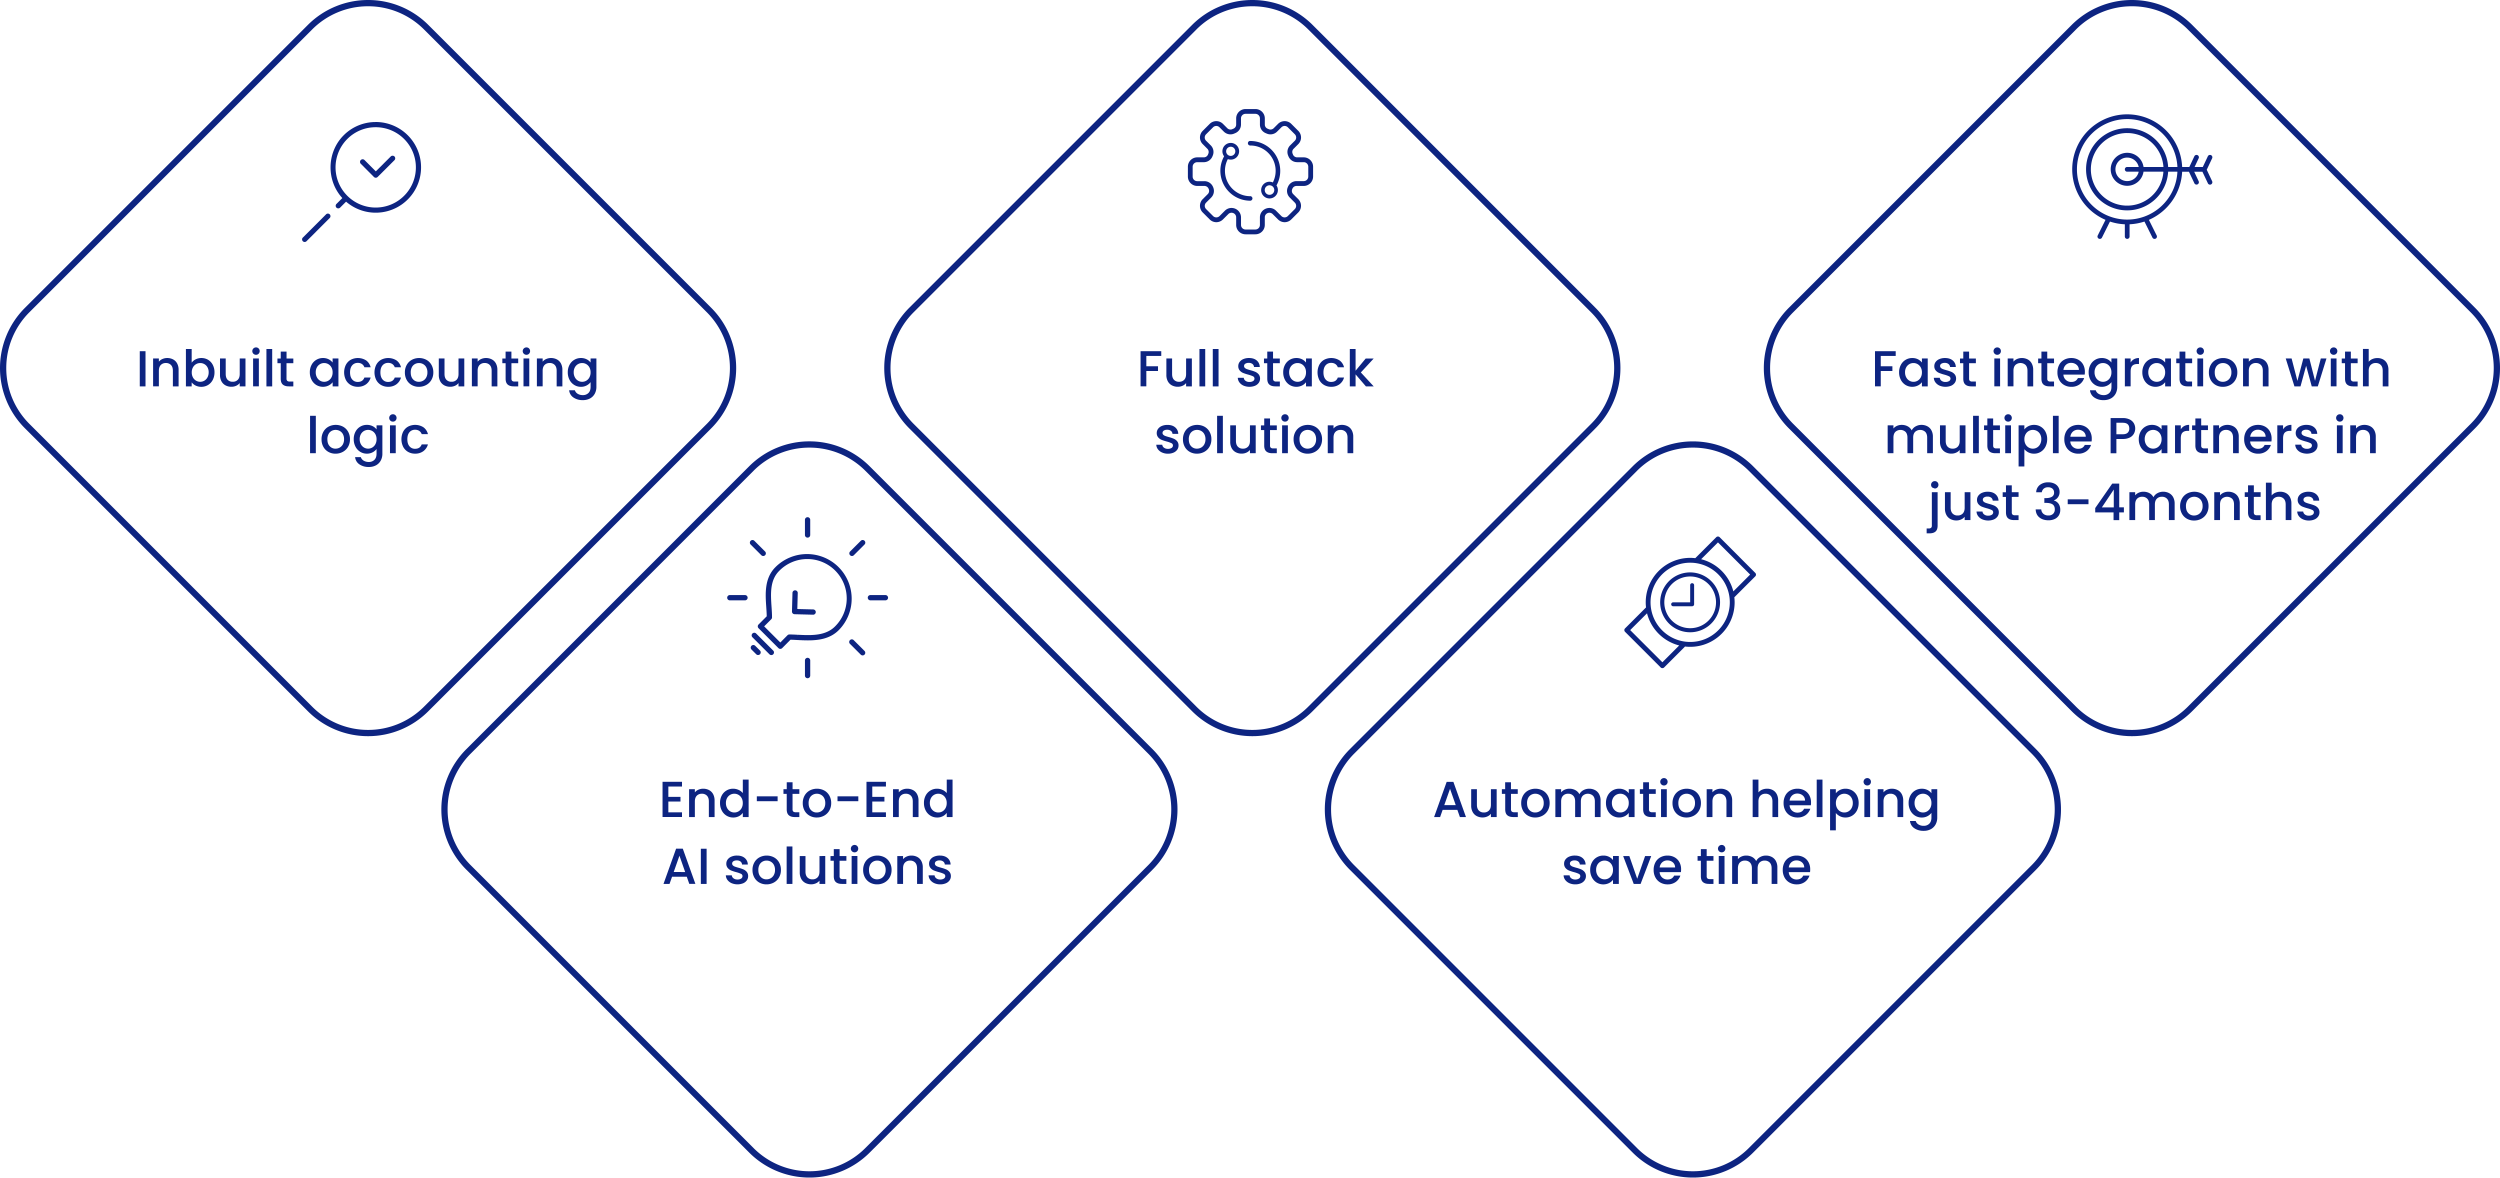 <svg data-name="Ñëîé 1" xmlns="http://www.w3.org/2000/svg" viewBox="0 0 3211.97 1512.86"><path d="M2768.16 306.94a3 3 0 0 1-2.73-1.69l-10.26-20.61-.31.1a70.43 70.43 0 0 1-18.37 3.39h-.36l-.08.36v15.39a3.04 3.04 0 1 1-6.08 0v-15.73h-.36a70.08 70.08 0 0 1-18.38-3.37l-.31-.1-.21.27-10.13 20.3a3 3 0 0 1-2.72 1.69 3.09 3.09 0 0 1-1.36-.32 3 3 0 0 1-1.53-1.76 3 3 0 0 1 .17-2.32l10-20.07-.36-.16a70.65 70.65 0 1 1 98.8-68.23v.36l.36.08h8.89l6.47-13.74a3.06 3.06 0 0 1 2.76-1.75 2.91 2.91 0 0 1 1.29.3 3 3 0 0 1 1.46 4.05l-5.23 11.14h10.57l6.47-13.74a3.06 3.06 0 0 1 2.75-1.75 2.92 2.92 0 0 1 1.3.3 3 3 0 0 1 1.57 1.72 3.09 3.09 0 0 1-.11 2.33l-6.94 14.72 6.94 14.72a3.08 3.08 0 0 1 .11 2.33 3 3 0 0 1-5.62.26l-7-14.81h-10.57l5.76 12.22a3.044 3.044 0 1 1-5.51 2.59l-7-14.81h-8.72v.36a71.25 71.25 0 0 1-42.26 61.32l-.36.15.1.39 9.82 19.72a3.07 3.07 0 0 1 .17 2.32 3 3 0 0 1-2.89 2.08zm-35.15-153.95a64.57 64.57 0 1 0 64.47 68.09v-.39l-.39-.09h-11.51v.35a52.77 52.77 0 1 1 0-6.86v.35l.35.08h11.57v-.4a64.58 64.58 0 0 0-64.49-61.13zm0 17.93a46.64 46.64 0 1 0 46.46 50.17v-.4l-.4-.09h-25.15v.32a21.19 21.19 0 1 1 0-6.79l.05.32.33.07h25.24v-.41a46.82 46.82 0 0 0-46.53-43.19zm0 31.54a15.1 15.1 0 1 0 14.64 18.71l.12-.47-.46-.1h-14.3a3.04 3.04 0 1 1 0-6.08h14.78l-.11-.47a15.1 15.1 0 0 0-14.67-11.59zM2209.41 690.22a3.14 3.14 0 0 0-4.42 0l-26.9 26.9a59.38 59.38 0 0 0-6.53-.38 57.15 57.15 0 0 0-57.15 57.14 59 59 0 0 0 .38 6.53l-26.93 26.94a3.1 3.1 0 0 0 0 4.41l45.77 45.77a3.1 3.1 0 0 0 4.41 0l26.32-26.32a2.87 2.87 0 0 0 .44-.55h.05a57.13 57.13 0 0 0 63.78-56.75 57.14 57.14 0 0 0-.38-6.53l26.91-26.9a3.14 3.14 0 0 0 0-4.42zm-37.89 134.56a50.91 50.91 0 1 1 36-14.91 50.53 50.53 0 0 1-36 14.91zm-55.4-36.85v.14a57.23 57.23 0 0 0 41.18 41.18h.14l-21.64 21.64-41.35-41.35zm69.46-69.45 21.64-21.63 41.36 41.35-21.63 21.63v-.13a57.18 57.18 0 0 0-41.18-41.18z" fill="#0d2481"/><path d="M2198.67 746.72a38.46 38.46 0 1 0 11.23 27.16 38.17 38.17 0 0 0-11.23-27.16zm-27.16 60.38a33.22 33.22 0 1 1 23.49-9.73 33 33 0 0 1-23.49 9.73z" fill="#0d2481"/><path d="M2174.03 749.28a2.51 2.51 0 0 0-2.51 2.5v22.11h-22.11a2.51 2.51 0 0 0 0 5h24.62a2.52 2.52 0 0 0 2.55-2.54v-24.57a2.51 2.51 0 0 0-2.55-2.5zM1675.04 202.17h-8.46a5.81 5.81 0 0 1-5.41-3.66l-.45-1.13a5.73 5.73 0 0 1 1.31-6.24l6-6a12 12 0 0 0 0-17l-9-9a12.07 12.07 0 0 0-17 0l-5.58 5.58a5.9 5.9 0 0 1-4.14 1.72 5.62 5.62 0 0 1-2.22-.46c-.51-.23-1-.44-1.53-.65a5.72 5.72 0 0 1-3.53-5.35v-7.87a12.06 12.06 0 0 0-12.05-12h-12.7a12.06 12.06 0 0 0-12.06 12v7.87a5.69 5.69 0 0 1-3.52 5.35c-.51.21-1 .42-1.53.65a5.58 5.58 0 0 1-2.22.46 5.9 5.9 0 0 1-4.14-1.72l-5.58-5.58a12.07 12.07 0 0 0-17 0l-9 9a12 12 0 0 0 0 17l5.95 6a5.74 5.74 0 0 1 1.31 6.24c-.16.38-.31.75-.46 1.13a5.79 5.79 0 0 1-5.4 3.66h-8.44a12.06 12.06 0 0 0-12 12.06v12.67a12.06 12.06 0 0 0 12 12h9.22a5.79 5.79 0 0 1 5.34 3.51l.22.51a5.81 5.81 0 0 1-1.21 6.45l-6.53 6.52a12.06 12.06 0 0 0 0 17.05l9 9a12 12 0 0 0 17 0l6.92-6.91a5.74 5.74 0 0 1 4.09-1.69 6.17 6.17 0 0 1 2.34.46 5.81 5.81 0 0 1 3.64 5.4v9.78a12.07 12.07 0 0 0 12.06 12.05h12.67a12.06 12.06 0 0 0 12.05-12.05v-9.78a5.92 5.92 0 0 1 10.08-4.17l6.92 6.91a12 12 0 0 0 17 0l9-9a12.06 12.06 0 0 0 0-17.05l-6.52-6.52a5.78 5.78 0 0 1-1.22-6.45l.23-.52a5.75 5.75 0 0 1 5.33-3.5h9.22a12.06 12.06 0 0 0 12-12v-12.67a12.06 12.06 0 0 0-12-12.06zm-20.27 37.84-.2.47a12 12 0 0 0 2.51 13.33l6.5 6.54a5.86 5.86 0 0 1 0 8.26l-9 9a5.87 5.87 0 0 1-8.26 0l-6.92-6.92a11.91 11.91 0 0 0-8.48-3.51 12.2 12.2 0 0 0-4.67.93 12 12 0 0 0-7.53 11.15v9.78a5.85 5.85 0 0 1-5.84 5.84h-12.6a5.85 5.85 0 0 1-5.84-5.84v-9.78a12.21 12.21 0 0 0-12.19-12.09 11.94 11.94 0 0 0-8.49 3.52l-6.92 6.92a5.87 5.87 0 0 1-8.26 0l-9-9a5.83 5.83 0 0 1 0-8.25l6.53-6.53a12 12 0 0 0 2.51-13.33l-.2-.47a12 12 0 0 0-11.05-7.27h-9.22a5.85 5.85 0 0 1-5.84-5.84v-12.69a5.85 5.85 0 0 1 5.84-5.84h8.44a12.06 12.06 0 0 0 11.2-7.64l.4-1a11.94 11.94 0 0 0-2.65-13l-6-5.95a5.84 5.84 0 0 1 0-8.26l9-9a5.84 5.84 0 0 1 8.26 0l5.58 5.58a12.15 12.15 0 0 0 8.54 3.52 11.68 11.68 0 0 0 4.71-1c.45-.2.89-.39 1.36-.58a11.89 11.89 0 0 0 7.41-11.11v-7.87a5.85 5.85 0 0 1 5.84-5.84h12.67a5.85 5.85 0 0 1 5.84 5.84v7.87a11.89 11.89 0 0 0 7.41 11.11l1.37.58a11.6 11.6 0 0 0 4.7 1 12.11 12.11 0 0 0 8.54-3.53l5.58-5.57a5.84 5.84 0 0 1 8.26 0l9 9a5.86 5.86 0 0 1 0 8.26l-6 5.95a12 12 0 0 0-2.66 13l.41 1a12 12 0 0 0 11.22 7.6h8.44a5.85 5.85 0 0 1 5.84 5.84v12.67a5.85 5.85 0 0 1-5.84 5.84h-9.22a12 12 0 0 0-11.03 7.31z" fill="#0d2481"/><path d="M1606.39 181.07a2.94 2.94 0 1 0 0 5.87 32.57 32.57 0 0 1 29 47.38v.07h-.07a11 11 0 0 0-4.31-.89 10.59 10.59 0 0 0-7.54 3.11 10.75 10.75 0 1 0 16.52 1.61v-.05a3.55 3.55 0 0 0 .32-.47 38.45 38.45 0 0 0-33.91-56.56zm29 67.45a6.13 6.13 0 1 1-8.67-8.67 6.13 6.13 0 0 1 8.67 8.67zM1606.39 252.08a32.58 32.58 0 0 1-28.92-47.58v-.06h.07a10.74 10.74 0 1 0-3.89-17.66 10.76 10.76 0 0 0-.92 14.07v.05a2.16 2.16 0 0 0-.29.43 38.45 38.45 0 0 0 33.92 56.55 2.94 2.94 0 0 0 0-5.87zm-21-61.83a5.89 5.89 0 1 1-4.16-1.72 5.85 5.85 0 0 1 4.21 1.72zM1077.43 728.67a57.36 57.36 0 0 0-81.14 0c-14.3 14.3-13 34.09-11.79 51.54v.14c.28 4 .54 7.84.59 11.46l-10.51 10.54a3.37 3.37 0 0 0 0 4.79l25.55 25.55a3.41 3.41 0 0 0 2.39 1h.09a3.66 3.66 0 0 0 2.32-1l10.65-10.76c2.72 0 5.76.2 9 .37 3.82.19 8.58.44 13.33.44 12.37 0 28-1.47 39.5-12.94a57.36 57.36 0 0 0 0-81.13zm-52.37 87.75-.15-.89h-.14c-3.73-.19-7.27-.37-10.6-.37a3.35 3.35 0 0 0-2.41 1l-9.22 9.31-20.75-20.74 9.1-9.11a3.39 3.39 0 0 0 1-2.39c0-4.51-.33-9.33-.62-13.58-1.13-16.75-2.29-34.07 9.83-46.19a50.6 50.6 0 1 1 71.55 71.56c-9.7 9.7-23.65 10.94-34.71 10.94-4.34 0-8.65-.21-12.82-.42v.88zM970.29 829.71a3.4 3.4 0 0 0-2.4-1 3.39 3.39 0 0 0-2.39 5.78l6.09 6.09a3.4 3.4 0 0 0 4.8 0 3.41 3.41 0 0 0 0-4.79zM971.5 813.96a3.4 3.4 0 0 0-2.4-1 3.39 3.39 0 0 0-2.39 5.78l21.81 21.81a3.39 3.39 0 1 0 4.79-4.79z" fill="#0d2481"/><path d="M1044.85 789.77a3.39 3.39 0 0 0 .07-6.77l-20.53-.55.55-20.54a3.41 3.41 0 0 0-.93-2.43 3.48 3.48 0 0 0-2.52-1.06 3.39 3.39 0 0 0-3.33 3.3l-.64 23.93a3.38 3.38 0 0 0 3.3 3.47l24 .65zM980.58 714.35a3.38 3.38 0 0 0 2.39-5.78l-13.77-13.76a3.4 3.4 0 0 0-2.4-1 3.39 3.39 0 0 0-2.39 5.78l13.77 13.76a3.39 3.39 0 0 0 2.4 1zM1096.92 822.53a3.39 3.39 0 1 0-4.78 4.8l13.77 13.75a3.32 3.32 0 0 0 2.39 1 3.39 3.39 0 0 0 2.4-5.78zM1037.58 690.75a3.39 3.39 0 0 0 3.38-3.39v-19.48a3.39 3.39 0 0 0-6.78 0v19.47a3.41 3.41 0 0 0 3.4 3.4zM1037.58 845.14a3.41 3.41 0 0 0-3.39 3.39V868a3.39 3.39 0 0 0 6.78 0v-19.48a3.4 3.4 0 0 0-3.39-3.38zM1137.58 764.55h-19.48a3.39 3.39 0 0 0 0 6.77h19.47a3.36 3.36 0 0 0 2.4-1 3.31 3.31 0 0 0 1-2.39 3.39 3.39 0 0 0-3.39-3.38zM956.96 764.55h-19.47a3.39 3.39 0 0 0 0 6.77h19.48a3.39 3.39 0 1 0 0-6.77zM1094.58 714.35a3.37 3.37 0 0 0 2.4-1l13.76-13.77a3.31 3.31 0 0 0 1-2.4 3.39 3.39 0 0 0-5.78-2.39l-13.76 13.77a3.4 3.4 0 0 0 2.38 5.79zM421.28 274.4a3.28 3.28 0 0 0-2.35 1l-29.82 29.82a3.28 3.28 0 0 0-1 2.35 3.34 3.34 0 0 0 5.69 2.36l29.81-29.82a3.34 3.34 0 0 0-2.35-5.69zM482.72 156.79a57.85 57.85 0 0 0-41.2 17.07c-21.75 21.74-22.53 57.88-1.74 80.55l.05.06-7.47 7.48a3.33 3.33 0 1 0 4.71 4.7l7.54-7.53h.05a58.26 58.26 0 1 0 38.06-102.37zm0 6.66a51.61 51.61 0 1 1-36.49 15.11 51.31 51.31 0 0 1 36.49-15.11z" fill="#0d2481"/><path d="M480.4 227.35a3.32 3.32 0 0 0 2.39 1 3.38 3.38 0 0 0 2.4-1l21.63-21.58a3.42 3.42 0 0 0 0-4.73 3.42 3.42 0 0 0-4.8 0l-19.17 19.14-14.51-14.55a3.39 3.39 0 1 0-4.8 4.79z" fill="#0d2481"/><path d="M717.82 746.26 550.29 913.79a109.4 109.4 0 0 1-154.71 0L32.04 550.25a109.41 109.41 0 0 1 0-154.72L395.58 31.99a109.52 109.52 0 0 1 154.71 0l363.55 363.54a109.53 109.53 0 0 1 0 154.72l-209.08 209.1a4.02 4.02 0 0 1-5.69-5.68l209.08-209.11a101.47 101.47 0 0 0 0-143.34L544.58 37.68a101.47 101.47 0 0 0-143.34 0L37.73 401.22a101.35 101.35 0 0 0 0 143.34L401.27 908.1a101.35 101.35 0 0 0 143.34 0l167.53-167.53M1284.86 1313.35l-167.53 167.52a109.38 109.38 0 0 1-154.71 0l-363.54-363.59a109.4 109.4 0 0 1 0-154.71l363.5-363.54a109.52 109.52 0 0 1 154.71 0l363.54 363.54a109.52 109.52 0 0 1 0 154.71l-209.03 209.07a4.023 4.023 0 1 1-5.69-5.69l209.08-209.07a101.49 101.49 0 0 0 0-143.34l-363.55-363.53a101.47 101.47 0 0 0-143.34 0L604.76 968.26a101.37 101.37 0 0 0 0 143.34l363.54 363.54a101.37 101.37 0 0 0 143.34 0l167.53-167.53M1853.89 746.26l-167.52 167.53a109.41 109.41 0 0 1-154.72 0l-363.54-363.54a109.41 109.41 0 0 1 0-154.72l363.54-363.54a109.53 109.53 0 0 1 154.72 0l363.54 363.54a109.53 109.53 0 0 1 0 154.72l-209.08 209.1a4.016 4.016 0 1 1-5.68-5.68l209.07-209.08a101.47 101.47 0 0 0 0-143.34L1680.68 37.68a101.47 101.47 0 0 0-143.34 0L1173.8 401.22a101.35 101.35 0 0 0 0 143.34l363.54 363.54a101.35 101.35 0 0 0 143.34 0l167.53-167.53M2983.96 746.26l-167.52 167.53a109.4 109.4 0 0 1-154.71 0l-363.54-363.54a109.39 109.39 0 0 1 0-154.72l363.54-363.54a109.52 109.52 0 0 1 154.71 0l363.54 363.54a109.53 109.53 0 0 1 0 154.72l-209.08 209.1a4.016 4.016 0 1 1-5.68-5.68l209.07-209.08a101.47 101.47 0 0 0 0-143.34L2810.75 37.68a101.47 101.47 0 0 0-143.34 0l-363.54 363.54a101.37 101.37 0 0 0 0 143.34l363.54 363.54a101.35 101.35 0 0 0 143.34 0l167.53-167.53M2419.93 1313.35l-167.53 167.52a109.38 109.38 0 0 1-154.71 0l-363.54-363.54a109.4 109.4 0 0 1 0-154.71l363.54-363.54a109.52 109.52 0 0 1 154.71 0l363.54 363.54a109.52 109.52 0 0 1 0 154.71l-209.07 209.02a4.023 4.023 0 1 1-5.69-5.69l209.08-209.07a101.49 101.49 0 0 0 0-143.34l-363.54-363.53a101.47 101.47 0 0 0-143.34 0l-363.54 363.54a101.35 101.35 0 0 0 0 143.34l363.54 363.54a101.37 101.37 0 0 0 143.34 0l167.52-167.53" fill="#0d2481"/><path d="M2435.58 451.22v6.05h-19.2v13.32h14.94v6.05h-14.94v19.76h-7.41v-45.18zM2442.21 468.77a16.31 16.31 0 0 1 14.66-8.77 15.72 15.72 0 0 1 7.38 1.65 15.18 15.18 0 0 1 5 4.13v-5.2h7.47v35.82h-7.47v-5.33a14.65 14.65 0 0 1-5.14 4.22 16.63 16.63 0 0 1-15.86-.68 16.82 16.82 0 0 1-6.08-6.63 20.47 20.47 0 0 1-2.24-9.65 19.91 19.91 0 0 1 2.28-9.56zm25.55 3.25a10.76 10.76 0 0 0-4-4.16 10.49 10.49 0 0 0-5.33-1.43 10.53 10.53 0 0 0-9.33 5.49 12.8 12.8 0 0 0-1.52 6.43 13.34 13.34 0 0 0 1.53 6.5 10.74 10.74 0 0 0 4 4.25 10.32 10.32 0 0 0 5.3 1.47 10.49 10.49 0 0 0 5.33-1.43 10.67 10.67 0 0 0 4-4.2 13.1 13.1 0 0 0 1.53-6.46 13 13 0 0 0-1.51-6.46zM2491.94 495.45a13.2 13.2 0 0 1-5.3-4.16 10.36 10.36 0 0 1-2.08-5.88h7.67a5.18 5.18 0 0 0 2.18 3.8 7.89 7.89 0 0 0 5 1.53 8.38 8.38 0 0 0 4.84-1.2 3.62 3.62 0 0 0 1.72-3.09 3.18 3.18 0 0 0-1.91-3 36.24 36.24 0 0 0-6.08-2.14 57.76 57.76 0 0 1-6.57-2.15 11.4 11.4 0 0 1-4.38-3.18 8.34 8.34 0 0 1-1.86-5.66 8.87 8.87 0 0 1 1.69-5.23 11.26 11.26 0 0 1 4.85-3.74 18.05 18.05 0 0 1 7.24-1.36q6.12 0 9.85 3.08a11.1 11.1 0 0 1 4 8.42h-7.41a5.27 5.27 0 0 0-2-3.83 7.26 7.26 0 0 0-4.75-1.43 7.76 7.76 0 0 0-4.48 1.1 3.43 3.43 0 0 0-1.56 2.93 3.17 3.17 0 0 0 1 2.4 7.45 7.45 0 0 0 2.53 1.53c1 .37 2.47.83 4.42 1.4a46.69 46.69 0 0 1 6.41 2.11 12 12 0 0 1 4.32 3.15 8.35 8.35 0 0 1 1.88 5.53 9.27 9.27 0 0 1-1.69 5.46 11.22 11.22 0 0 1-4.77 3.77 19.74 19.74 0 0 1-14.82-.17zM2529.86 466.63v19.82a3.78 3.78 0 0 0 .95 2.89 4.63 4.63 0 0 0 3.21.88h4.56v6.18h-5.85q-5 0-7.67-2.34t-2.66-7.61v-19.82h-4.23v-6h4.23v-8.9h7.47v8.9h8.71v6zM2562.69 454.47a4.74 4.74 0 0 1 3.38-8.12 4.5 4.5 0 0 1 3.31 1.36 4.85 4.85 0 0 1 0 6.76 4.51 4.51 0 0 1-3.31 1.37 4.58 4.58 0 0 1-3.38-1.37zm7 6.11v35.82h-7.41v-35.82zM2605.1 461.75a12.49 12.49 0 0 1 5.23 5.2 17.08 17.08 0 0 1 1.89 8.32v21.13h-7.35v-20.05q0-4.81-2.4-7.38a9.71 9.71 0 0 0-13.16 0q-2.45 2.57-2.44 7.38v20h-7.41v-35.77h7.41v4.1a12.22 12.22 0 0 1 4.65-3.45 14.86 14.86 0 0 1 6-1.23 16.06 16.06 0 0 1 7.58 1.75zM2630.29 466.63v19.82a3.77 3.77 0 0 0 .94 2.89 4.66 4.66 0 0 0 3.22.88h4.55v6.18h-5.85q-5 0-7.67-2.34t-2.67-7.61v-19.82h-4.23v-6h4.22v-8.9h7.48v8.9h8.71v6zM2678.39 481.25h-27.37a9.89 9.89 0 0 0 10.21 9.49q6 0 8.45-5h8a16.1 16.1 0 0 1-5.88 8.09 17.27 17.27 0 0 1-10.56 3.15 18.27 18.27 0 0 1-9.2-2.31 16.33 16.33 0 0 1-6.37-6.5 19.78 19.78 0 0 1-2.31-9.71 20.33 20.33 0 0 1 2.24-9.72 15.86 15.86 0 0 1 6.31-6.47 18.85 18.85 0 0 1 9.33-2.27 18.14 18.14 0 0 1 9 2.21 15.68 15.68 0 0 1 6.18 6.2 18.77 18.77 0 0 1 2.21 9.2 23.48 23.48 0 0 1-.24 3.64zm-7.48-6a8.42 8.42 0 0 0-2.92-6.56 10.45 10.45 0 0 0-7.09-2.47 9.52 9.52 0 0 0-6.56 2.43 10.18 10.18 0 0 0-3.25 6.6zM2707.73 461.65a14.23 14.23 0 0 1 5 4.13v-5.2h7.48v36.4a18.37 18.37 0 0 1-2.08 8.81 15.12 15.12 0 0 1-6 6.08 18.9 18.9 0 0 1-9.39 2.21 20.36 20.36 0 0 1-12.09-3.42 12.56 12.56 0 0 1-5.46-9.26h7.39a8 8 0 0 0 3.6 4.52 12.2 12.2 0 0 0 6.6 1.72 9.87 9.87 0 0 0 7.25-2.73q2.76-2.73 2.76-7.93v-6a15.37 15.37 0 0 1-12.41 6 16.05 16.05 0 0 1-8.55-2.37 16.67 16.67 0 0 1-6.11-6.63 20.35 20.35 0 0 1-2.24-9.65 19.79 19.79 0 0 1 2.24-9.56 16.31 16.31 0 0 1 14.66-8.77 15.91 15.91 0 0 1 7.35 1.65zm3.51 10.37a10.81 10.81 0 0 0-4-4.16 10.52 10.52 0 0 0-5.33-1.43 10.53 10.53 0 0 0-9.33 5.49 12.8 12.8 0 0 0-1.53 6.41 13.34 13.34 0 0 0 1.53 6.5 10.74 10.74 0 0 0 4 4.25 10.29 10.29 0 0 0 5.3 1.47 10.52 10.52 0 0 0 5.33-1.43 10.72 10.72 0 0 0 4-4.2 13.1 13.1 0 0 0 1.53-6.46 13 13 0 0 0-1.5-6.44zM2741.73 461.53a12.76 12.76 0 0 1 6.4-1.53v7.67h-1.88c-2.91 0-5.11.73-6.6 2.21s-2.24 4-2.24 7.67v18.85H2730v-35.82h7.41v5.2a11.51 11.51 0 0 1 4.32-4.25zM2754.73 468.77a16.31 16.31 0 0 1 14.65-8.77 15.69 15.69 0 0 1 7.38 1.65 15.18 15.18 0 0 1 5 4.13v-5.2h7.47v35.82h-7.47v-5.33a14.65 14.65 0 0 1-5.14 4.22 16.63 16.63 0 0 1-15.86-.68 16.8 16.8 0 0 1-6.07-6.63 20.35 20.35 0 0 1-2.25-9.65 19.8 19.8 0 0 1 2.29-9.56zm25.54 3.25a10.76 10.76 0 0 0-4-4.16 10.46 10.46 0 0 0-5.32-1.43 10.64 10.64 0 0 0-5.33 1.4 10.5 10.5 0 0 0-4 4.09 12.8 12.8 0 0 0-1.53 6.41 13.34 13.34 0 0 0 1.53 6.5 10.68 10.68 0 0 0 4 4.25 10.27 10.27 0 0 0 5.3 1.47 10.46 10.46 0 0 0 5.32-1.43 10.67 10.67 0 0 0 4-4.2 13.1 13.1 0 0 0 1.53-6.46 13 13 0 0 0-1.5-6.44zM2807.67 466.63v19.82a3.77 3.77 0 0 0 .91 2.9 4.66 4.66 0 0 0 3.22.88h4.55v6.18h-5.77c-3.34 0-5.89-.78-7.67-2.34s-2.67-4.1-2.67-7.61v-19.83h-4.22v-6h4.22v-8.9h7.48v8.9h8.71v6zM2823.58 454.47a4.74 4.74 0 0 1 3.38-8.12 4.52 4.52 0 0 1 3.32 1.36 4.88 4.88 0 0 1 0 6.76 4.53 4.53 0 0 1-3.32 1.37 4.6 4.6 0 0 1-3.38-1.37zm7 6.11v35.82h-7.41v-35.82zM2846.73 494.67a16.48 16.48 0 0 1-6.43-6.5 19.57 19.57 0 0 1-2.34-9.71 19.29 19.29 0 0 1 2.4-9.69 16.69 16.69 0 0 1 6.57-6.5 20.17 20.17 0 0 1 18.59 0 16.66 16.66 0 0 1 6.56 6.5 19.19 19.19 0 0 1 2.41 9.69 18.86 18.86 0 0 1-2.47 9.68 17 17 0 0 1-6.73 6.53 19.38 19.38 0 0 1-9.39 2.31 18.35 18.35 0 0 1-9.17-2.31zm14.53-5.49a10.37 10.37 0 0 0 4.06-4.09 13.17 13.17 0 0 0 1.56-6.63 13.53 13.53 0 0 0-1.49-6.6 10.09 10.09 0 0 0-4-4.06 10.82 10.82 0 0 0-5.33-1.37 10.64 10.64 0 0 0-5.29 1.37 9.68 9.68 0 0 0-3.87 4.06 13.88 13.88 0 0 0-1.43 6.6c0 3.85 1 6.83 3 8.93a9.74 9.74 0 0 0 7.44 3.16 11 11 0 0 0 5.35-1.37zM2907.47 461.75a12.51 12.51 0 0 1 5.24 5.2 17.19 17.19 0 0 1 1.88 8.32v21.13h-7.34v-20.05q0-4.81-2.41-7.38a8.56 8.56 0 0 0-6.56-2.57 8.66 8.66 0 0 0-6.6 2.57q-2.45 2.57-2.44 7.38v20h-7.41v-35.77h7.41v4.1a12.38 12.38 0 0 1 4.65-3.45 14.93 14.93 0 0 1 6-1.23 16 16 0 0 1 7.58 1.75zM2989.02 460.58l-11.12 35.82h-7.8l-7.21-26.46-7.22 26.46h-7.8l-11.18-35.82h7.54l7.48 28.8 7.6-28.8h7.74l7.28 28.67 7.41-28.67zM2994.93 454.47a4.74 4.74 0 0 1 3.38-8.12 4.52 4.52 0 0 1 3.32 1.36 4.88 4.88 0 0 1 0 6.76 4.53 4.53 0 0 1-3.32 1.37 4.6 4.6 0 0 1-3.38-1.37zm7 6.11v35.82h-7.35v-35.82zM3020.34 466.63v19.82a3.78 3.78 0 0 0 .95 2.89 4.66 4.66 0 0 0 3.22.88h4.55v6.18h-5.85q-5 0-7.67-2.34t-2.67-7.61v-19.82h-4.22v-6h4.22v-8.9h7.47v8.9h8.72v6zM3061.72 461.75a12.59 12.59 0 0 1 5.07 5.2 17.42 17.42 0 0 1 1.85 8.32v21.13h-7.34v-20.05c0-3.21-.81-5.67-2.41-7.38a8.56 8.56 0 0 0-6.56-2.57 8.66 8.66 0 0 0-6.6 2.57q-2.45 2.57-2.44 7.38v20h-7.41v-48h7.41v16.44a12.58 12.58 0 0 1 4.78-3.51 16 16 0 0 1 6.34-1.23 15 15 0 0 1 7.31 1.7zM2476.18 547.65a12.67 12.67 0 0 1 5.26 5.2 16.86 16.86 0 0 1 1.92 8.32v21.12h-7.35v-20q0-4.81-2.4-7.38a9.71 9.71 0 0 0-13.16 0q-2.45 2.57-2.44 7.38v20h-7.35v-20q0-4.81-2.4-7.38a9.71 9.71 0 0 0-13.16 0q-2.45 2.57-2.44 7.38v20h-7.41v-35.81h7.41v4.09a12.29 12.29 0 0 1 4.61-3.44 14.72 14.72 0 0 1 6-1.24 16 16 0 0 1 7.67 1.82 12.41 12.41 0 0 1 5.2 5.27 12.08 12.08 0 0 1 5.07-5.17 15 15 0 0 1 7.41-1.92 16.11 16.11 0 0 1 7.56 1.76zM2525.22 546.48v35.81h-7.41v-4.22a12.07 12.07 0 0 1-4.59 3.48 14.55 14.55 0 0 1-6 1.26 16 16 0 0 1-7.57-1.75 12.61 12.61 0 0 1-5.26-5.2 16.86 16.86 0 0 1-1.92-8.32v-21.06h7.34v20q0 4.81 2.41 7.38a8.56 8.56 0 0 0 6.56 2.57 8.68 8.68 0 0 0 6.6-2.57c1.62-1.71 2.44-4.17 2.44-7.38v-20zM2542.38 534.2v48.09h-7.41V534.2zM2560.77 552.53v19.82a3.83 3.83 0 0 0 .94 2.89 4.66 4.66 0 0 0 3.22.88h4.55v6.17h-5.85c-3.34 0-5.89-.78-7.67-2.34s-2.66-4.09-2.66-7.6v-19.82h-4.23v-6h4.23v-8.91h7.47v8.91h8.71v6zM2576.7 540.35a4.75 4.75 0 0 1 3.38-8.13 4.51 4.51 0 0 1 3.31 1.37 4.85 4.85 0 0 1 0 6.76 4.51 4.51 0 0 1-3.31 1.37 4.58 4.58 0 0 1-3.38-1.37zm7 6.11v35.81h-7.42v-35.79zM2606.01 547.58a15.79 15.79 0 0 1 7.35-1.69 16.25 16.25 0 0 1 14.62 8.78 20.09 20.09 0 0 1 2.21 9.55 20.71 20.71 0 0 1-2.21 9.66 16.46 16.46 0 0 1-6.08 6.63 16 16 0 0 1-8.54 2.37 15.54 15.54 0 0 1-7.29-1.66 16.17 16.17 0 0 1-5.19-4.13v22.26h-7.41v-52.87h7.41v5.26a15.06 15.06 0 0 1 5.13-4.16zm15.11 10.24a10.43 10.43 0 0 0-4-4.09 10.83 10.83 0 0 0-5.36-1.4 10.62 10.62 0 0 0-9.33 5.59 12.93 12.93 0 0 0-1.52 6.43 13.14 13.14 0 0 0 1.52 6.47 10.61 10.61 0 0 0 9.33 5.63 10.4 10.4 0 0 0 5.36-1.47 10.71 10.71 0 0 0 4-4.26 13.29 13.29 0 0 0 1.53-6.5 12.76 12.76 0 0 0-1.53-6.4zM2644.95 534.2v48.09h-7.37V534.2zM2687.26 567.15h-27.37a9.94 9.94 0 0 0 3.19 6.89 10.08 10.08 0 0 0 7 2.6q6 0 8.45-5h8a16.08 16.08 0 0 1-5.88 8.1 17.27 17.27 0 0 1-10.56 3.15 18.3 18.3 0 0 1-9.2-2.31 16.4 16.4 0 0 1-6.37-6.5 19.79 19.79 0 0 1-2.31-9.72 20.2 20.2 0 0 1 2.25-9.71 15.71 15.71 0 0 1 6.3-6.47 18.75 18.75 0 0 1 9.33-2.28 18.25 18.25 0 0 1 9 2.21 15.64 15.64 0 0 1 6.18 6.21 18.75 18.75 0 0 1 2.21 9.2 23.58 23.58 0 0 1-.22 3.63zm-7.48-6a8.42 8.42 0 0 0-2.92-6.57 10.5 10.5 0 0 0-7.09-2.47 9.54 9.54 0 0 0-6.56 2.44 10.18 10.18 0 0 0-3.25 6.6zM2741.66 557.07a12.13 12.13 0 0 1-5.2 5 19.27 19.27 0 0 1-9.16 1.91h-8.19v18.33h-7.41v-45.19h15.6a19.76 19.76 0 0 1 8.81 1.79 12.4 12.4 0 0 1 5.39 4.84 13.28 13.28 0 0 1 1.79 6.82 13.54 13.54 0 0 1-1.63 6.5zm-8.06-1.07a7 7 0 0 0 2.08-5.43q0-7.41-8.38-7.41h-8.19v14.76h8.19c2.81 0 4.92-.64 6.28-1.92zM2750.14 554.67a16.57 16.57 0 0 1 6.11-6.47 16.37 16.37 0 0 1 8.55-2.31 15.69 15.69 0 0 1 7.38 1.66 15.06 15.06 0 0 1 5 4.13v-5.2h7.47v35.81h-7.47v-5.33a14.78 14.78 0 0 1-5.14 4.23 16.63 16.63 0 0 1-15.86-.68 16.82 16.82 0 0 1-6.08-6.63 20.48 20.48 0 0 1-2.24-9.66 19.87 19.87 0 0 1 2.28-9.55zm25.55 3.25a10.69 10.69 0 0 0-4-4.16 10.46 10.46 0 0 0-5.33-1.43 10.69 10.69 0 0 0-5.33 1.4 10.41 10.41 0 0 0-4 4.09 12.76 12.76 0 0 0-1.53 6.4 13.29 13.29 0 0 0 1.53 6.5 10.68 10.68 0 0 0 4 4.26 10.43 10.43 0 0 0 10.63 0 10.64 10.64 0 0 0 4-4.19 13.14 13.14 0 0 0 1.53-6.47 12.93 12.93 0 0 0-1.5-6.4zM2806.17 547.42a12.8 12.8 0 0 1 6.41-1.53v7.67h-1.89q-4.35 0-6.6 2.22c-1.49 1.47-2.24 4-2.24 7.67v18.84h-7.41v-35.81h7.41v5.2a11.69 11.69 0 0 1 4.32-4.26zM2828.05 552.53v19.82a3.79 3.79 0 0 0 .94 2.89 4.66 4.66 0 0 0 3.22.88h4.55v6.17h-5.85q-5 0-7.67-2.34t-2.66-7.6v-19.82h-4.22v-6h4.22v-8.91h7.48v8.91h8.71v6zM2869.22 547.65a12.45 12.45 0 0 1 5.24 5.2 17.19 17.19 0 0 1 1.88 8.32v21.12H2869v-20c0-3.21-.81-5.67-2.41-7.38a8.56 8.56 0 0 0-6.56-2.57 8.66 8.66 0 0 0-6.6 2.57q-2.45 2.57-2.44 7.38v20h-7.41v-35.81h7.41v4.09a12.2 12.2 0 0 1 4.65-3.44 14.9 14.9 0 0 1 6-1.24 16 16 0 0 1 7.58 1.76zM2918.33 567.15h-27.36a9.89 9.89 0 0 0 3.18 6.89 10.08 10.08 0 0 0 7 2.6q6 0 8.45-5h8a16.16 16.16 0 0 1-5.89 8.1 17.27 17.27 0 0 1-10.56 3.15 18.3 18.3 0 0 1-9.2-2.31 16.4 16.4 0 0 1-6.37-6.5 19.79 19.79 0 0 1-2.3-9.72 20.2 20.2 0 0 1 2.24-9.71 15.71 15.71 0 0 1 6.3-6.47 18.75 18.75 0 0 1 9.33-2.28 18.31 18.31 0 0 1 9 2.21 15.68 15.68 0 0 1 6.17 6.21 18.75 18.75 0 0 1 2.21 9.2 23.58 23.58 0 0 1-.2 3.63zm-7.48-6a8.42 8.42 0 0 0-2.92-6.57 10.5 10.5 0 0 0-7.09-2.47 9.54 9.54 0 0 0-6.56 2.44 10.23 10.23 0 0 0-3.25 6.6zM2937.58 547.42a12.76 12.76 0 0 1 6.4-1.53v7.67h-1.88q-4.35 0-6.6 2.22c-1.49 1.47-2.24 4-2.24 7.67v18.84h-7.41v-35.81h7.41v5.2a11.61 11.61 0 0 1 4.32-4.26zM2956.26 581.35a13.22 13.22 0 0 1-5.3-4.16 10.36 10.36 0 0 1-2.08-5.88h7.7a5.2 5.2 0 0 0 2.18 3.8 7.89 7.89 0 0 0 5 1.53 8.38 8.38 0 0 0 4.84-1.2 3.62 3.62 0 0 0 1.72-3.09 3.18 3.18 0 0 0-1.91-3 36.07 36.07 0 0 0-6.08-2.15 58 58 0 0 1-6.57-2.14 11.42 11.42 0 0 1-4.38-3.19 8.31 8.31 0 0 1-1.86-5.65 8.85 8.85 0 0 1 1.69-5.23 11.26 11.26 0 0 1 4.85-3.74 18 18 0 0 1 7.24-1.37q6.12 0 9.85 3.09a11.13 11.13 0 0 1 4 8.42h-7.41a5.31 5.31 0 0 0-1.95-3.84 7.31 7.31 0 0 0-4.75-1.43 7.66 7.66 0 0 0-4.48 1.11 3.42 3.42 0 0 0-1.56 2.92 3.18 3.18 0 0 0 1 2.41 7.45 7.45 0 0 0 2.53 1.53c1 .37 2.47.83 4.42 1.39a48.45 48.45 0 0 1 6.41 2.12 11.93 11.93 0 0 1 4.32 3.15 8.34 8.34 0 0 1 1.88 5.52 9.23 9.23 0 0 1-1.69 5.46 11.14 11.14 0 0 1-4.77 3.77 19.67 19.67 0 0 1-14.82-.16zM3002.83 540.35a4.75 4.75 0 0 1 3.38-8.13 4.51 4.51 0 0 1 3.31 1.37 4.85 4.85 0 0 1 0 6.76 4.51 4.51 0 0 1-3.31 1.37 4.58 4.58 0 0 1-3.38-1.37zm7 6.11v35.81h-7.41v-35.79zM3045.24 547.65a12.48 12.48 0 0 1 5.23 5.2 17.08 17.08 0 0 1 1.89 8.32v21.12h-7.35v-20q0-4.81-2.4-7.38a8.59 8.59 0 0 0-6.57-2.57 8.69 8.69 0 0 0-6.6 2.57q-2.43 2.57-2.43 7.38v20h-7.43v-35.81h7.41v4.09a12.24 12.24 0 0 1 4.64-3.44 15 15 0 0 1 6-1.24 16.07 16.07 0 0 1 7.61 1.76zM2489.43 675.21c0 3.51-.87 6.06-2.63 7.64s-4.3 2.37-7.64 2.37h-3.83v-6.24h2.53a4.66 4.66 0 0 0 3.22-.88 3.79 3.79 0 0 0 .94-2.89v-42.86h7.41zm-7-48.94a4.75 4.75 0 0 1 3.38-8.13 4.53 4.53 0 0 1 3.32 1.37 4.88 4.88 0 0 1 0 6.76 4.52 4.52 0 0 1-3.32 1.36 20.82 20.82 0 0 1-3.4-1.36zM2531.58 632.35v35.81h-7.41v-4.22a12 12 0 0 1-4.58 3.47 14.48 14.48 0 0 1-6 1.27 16.06 16.06 0 0 1-7.57-1.75 12.67 12.67 0 0 1-5.26-5.2 16.86 16.86 0 0 1-1.92-8.32v-21.06h7.34v20c0 3.21.81 5.67 2.41 7.38a8.56 8.56 0 0 0 6.56 2.57 8.66 8.66 0 0 0 6.6-2.57q2.45-2.57 2.44-7.38v-20zM2546.8 667.25a13.31 13.31 0 0 1-5.3-4.16 10.34 10.34 0 0 1-2.08-5.88h7.67a5.22 5.22 0 0 0 2.18 3.8 7.87 7.87 0 0 0 5 1.53 8.3 8.3 0 0 0 4.84-1.21 3.62 3.62 0 0 0 1.72-3.08 3.16 3.16 0 0 0-1.92-3 35.56 35.56 0 0 0-6.07-2.15 60.09 60.09 0 0 1-6.57-2.14 11.53 11.53 0 0 1-4.38-3.19 8.31 8.31 0 0 1-1.86-5.65 8.9 8.9 0 0 1 1.69-5.24 11.25 11.25 0 0 1 4.85-3.73 18 18 0 0 1 7.24-1.37q6.12 0 9.85 3.09a11.11 11.11 0 0 1 4 8.42h-7.41a5.27 5.27 0 0 0-1.95-3.84 7.31 7.31 0 0 0-4.75-1.43 7.66 7.66 0 0 0-4.48 1.11 3.41 3.41 0 0 0-1.56 2.92 3.16 3.16 0 0 0 1 2.41 7.18 7.18 0 0 0 2.53 1.52c1 .37 2.47.84 4.42 1.4a48.6 48.6 0 0 1 6.41 2.11 12.08 12.08 0 0 1 4.32 3.16 8.31 8.31 0 0 1 1.88 5.52 9.23 9.23 0 0 1-1.69 5.46 11.22 11.22 0 0 1-4.77 3.77 19.67 19.67 0 0 1-14.82-.16zM2584.72 638.42v19.83a3.84 3.84 0 0 0 .94 2.89 4.73 4.73 0 0 0 3.22.88h4.55v6.17h-5.85c-3.34 0-5.89-.78-7.67-2.34s-2.66-4.09-2.66-7.6v-19.83h-4.23v-6h4.23v-8.91h7.47v8.84h8.71v6zM2620.7 623.08a17 17 0 0 1 10.89-3.38 17.59 17.59 0 0 1 7.86 1.63 11.62 11.62 0 0 1 5 4.42 12 12 0 0 1 1.69 6.3 11.16 11.16 0 0 1-2.15 6.89 10.42 10.42 0 0 1-5.13 3.84v.26a11 11 0 0 1 6 4.25 13.56 13.56 0 0 1 2.14 7.9 13.25 13.25 0 0 1-1.75 6.83 12.19 12.19 0 0 1-5.2 4.71 18.28 18.28 0 0 1-8.26 1.72q-7 0-11.54-3.61t-4.84-10.36h7.17a8.08 8.08 0 0 0 2.67 5.62 9.32 9.32 0 0 0 6.5 2.18 8.21 8.21 0 0 0 6.11-2.18 7.67 7.67 0 0 0 2.14-5.62c0-3-1-5.19-2.89-6.47s-4.89-1.92-8.87-1.92h-1.69v-6.11h1.75c3.51 0 6.19-.63 8-1.75a5.8 5.8 0 0 0 2.76-5.33 6.46 6.46 0 0 0-2-5 8.18 8.18 0 0 0-5.72-1.85 8.07 8.07 0 0 0-5.66 1.85 7.53 7.53 0 0 0-2.4 4.59h-7.22a12.45 12.45 0 0 1 4.64-9.41zM2683.26 641.54v6.24h-26.68v-6.24zM2691.91 658.35v-5.59l21.84-31.41h9v30.49h6v6.51h-6v9.88h-7.28v-9.88zm23.85-29.38-15.34 22.95h15.34zM2786.77 633.55a12.69 12.69 0 0 1 5.27 5.2 16.94 16.94 0 0 1 1.92 8.32v21.12h-7.38v-20c0-3.21-.8-5.66-2.4-7.38a8.59 8.59 0 0 0-6.57-2.56 8.68 8.68 0 0 0-6.6 2.56c-1.62 1.72-2.44 4.17-2.44 7.38v20h-7.34v-20c0-3.21-.8-5.66-2.41-7.38a8.55 8.55 0 0 0-6.56-2.56 8.68 8.68 0 0 0-6.6 2.56c-1.62 1.72-2.43 4.17-2.43 7.38v20h-7.42v-35.84h7.42v4.09a12.29 12.29 0 0 1 4.61-3.44 14.53 14.53 0 0 1 6-1.24 16 16 0 0 1 7.67 1.82 12.42 12.42 0 0 1 5.2 5.27 12 12 0 0 1 5.07-5.17 15 15 0 0 1 7.41-1.92 16 16 0 0 1 7.58 1.79zM2809.75 666.47a16.63 16.63 0 0 1-6.44-6.5 19.61 19.61 0 0 1-2.34-9.72 19.23 19.23 0 0 1 2.41-9.68 16.53 16.53 0 0 1 6.56-6.5 20.09 20.09 0 0 1 18.59 0 16.5 16.5 0 0 1 6.57 6.5 19.23 19.23 0 0 1 2.4 9.68 18.83 18.83 0 0 1-2.47 9.69 17.14 17.14 0 0 1-6.72 6.53 19.39 19.39 0 0 1-9.4 2.31 18.31 18.31 0 0 1-9.16-2.31zm14.53-5.49a10.46 10.46 0 0 0 4.06-4.1 13.17 13.17 0 0 0 1.56-6.63 13.42 13.42 0 0 0-1.5-6.6 10.06 10.06 0 0 0-4-4.06 10.84 10.84 0 0 0-5.33-1.36 10.67 10.67 0 0 0-5.3 1.36 9.86 9.86 0 0 0-3.87 4.06 14 14 0 0 0-1.43 6.6q0 5.79 3 8.94a9.77 9.77 0 0 0 7.44 3.15 11 11 0 0 0 5.37-1.36zM2870.49 633.55a12.43 12.43 0 0 1 5.23 5.2 17.05 17.05 0 0 1 1.89 8.32v21.12h-7.35v-20c0-3.21-.8-5.66-2.4-7.38a9.74 9.74 0 0 0-13.16 0c-1.63 1.72-2.44 4.17-2.44 7.38v20h-7.41v-35.84h7.41v4.09a12.2 12.2 0 0 1 4.65-3.44 14.73 14.73 0 0 1 6-1.24 16.07 16.07 0 0 1 7.58 1.79zM2895.68 638.42v19.83a3.8 3.8 0 0 0 .94 2.89 4.72 4.72 0 0 0 3.22.88h4.55v6.17h-5.81q-5 0-7.67-2.34t-2.67-7.6v-19.83h-4.22v-6h4.22v-8.91h7.48v8.84h8.71v6zM2937.05 633.55a12.53 12.53 0 0 1 5.07 5.2 17.39 17.39 0 0 1 1.85 8.32v21.12h-7.34v-20c0-3.21-.81-5.66-2.41-7.38a8.55 8.55 0 0 0-6.56-2.56 8.65 8.65 0 0 0-6.6 2.56c-1.63 1.72-2.44 4.17-2.44 7.38v20h-7.41v-48.1h7.37v16.45a12.38 12.38 0 0 1 4.78-3.51 15.87 15.87 0 0 1 6.34-1.24 15 15 0 0 1 7.35 1.76zM2958.82 667.25a13.35 13.35 0 0 1-5.29-4.16 10.34 10.34 0 0 1-2.08-5.88h7.67a5.24 5.24 0 0 0 2.17 3.8 7.92 7.92 0 0 0 5 1.53 8.3 8.3 0 0 0 4.84-1.21 3.62 3.62 0 0 0 1.72-3.08 3.16 3.16 0 0 0-1.92-3 35.89 35.89 0 0 0-6.07-2.15 60.09 60.09 0 0 1-6.57-2.14 11.64 11.64 0 0 1-4.39-3.19 8.36 8.36 0 0 1-1.85-5.65 8.83 8.83 0 0 1 1.69-5.24 11.27 11.27 0 0 1 4.84-3.73 18.13 18.13 0 0 1 7.25-1.37q6.11 0 9.85 3.09a11.11 11.11 0 0 1 4 8.42h-7.41a5.27 5.27 0 0 0-2-3.84 7.33 7.33 0 0 0-4.75-1.43 7.66 7.66 0 0 0-4.48 1.11 3.41 3.41 0 0 0-1.56 2.92 3.16 3.16 0 0 0 1 2.41 7.18 7.18 0 0 0 2.53 1.52c1 .37 2.47.84 4.42 1.4a48.4 48.4 0 0 1 6.4 2.11 12 12 0 0 1 4.33 3.16 8.31 8.31 0 0 1 1.88 5.52 9.23 9.23 0 0 1-1.69 5.46 11.25 11.25 0 0 1-4.78 3.77 17.75 17.75 0 0 1-7.24 1.37 18 18 0 0 1-7.51-1.52zM186.95 451.22v45.18h-7.37v-45.18zM222.34 461.75a12.45 12.45 0 0 1 5.24 5.2 17.19 17.19 0 0 1 1.88 8.32v21.13h-7.34v-20.05c0-3.21-.81-5.67-2.41-7.38a8.56 8.56 0 0 0-6.56-2.57 8.66 8.66 0 0 0-6.6 2.57q-2.44 2.57-2.44 7.38v20h-7.41v-35.77h7.41v4.1a12.12 12.12 0 0 1 4.65-3.45 14.9 14.9 0 0 1 6-1.24 16 16 0 0 1 7.58 1.76zM251.46 461.65a16.08 16.08 0 0 1 7.32-1.66 16.49 16.49 0 0 1 8.58 2.28 16 16 0 0 1 6 6.47 20.26 20.26 0 0 1 2.22 9.61 20.71 20.71 0 0 1-2.21 9.66 16.46 16.46 0 0 1-6.08 6.63 17 17 0 0 1-15.92.75 14.14 14.14 0 0 1-5.1-4.16v5.2h-7.41v-48.08h7.41v17.61a14 14 0 0 1 5.19-4.31zm15.12 10.27a10.43 10.43 0 0 0-4-4.09 10.83 10.83 0 0 0-5.36-1.4 10.62 10.62 0 0 0-9.33 5.59 13 13 0 0 0-1.52 6.43 13.11 13.11 0 0 0 1.52 6.47 10.61 10.61 0 0 0 9.33 5.63 10.4 10.4 0 0 0 5.36-1.47 10.71 10.71 0 0 0 4-4.26 13.29 13.29 0 0 0 1.53-6.5 12.79 12.79 0 0 0-1.53-6.4zM315.39 460.58v35.82h-7.41v-4.23a12.11 12.11 0 0 1-4.58 3.48 14.63 14.63 0 0 1-6 1.26 16.06 16.06 0 0 1-7.57-1.75 12.67 12.67 0 0 1-5.26-5.2 16.86 16.86 0 0 1-1.92-8.32v-21.06h7.34v19.95c0 3.21.81 5.67 2.41 7.38a8.56 8.56 0 0 0 6.57 2.57 8.65 8.65 0 0 0 6.59-2.57q2.44-2.56 2.44-7.38v-19.95zM325.58 454.47a4.74 4.74 0 0 1 3.38-8.12 4.5 4.5 0 0 1 3.31 1.36 4.85 4.85 0 0 1 0 6.76 4.51 4.51 0 0 1-3.31 1.37 4.6 4.6 0 0 1-3.38-1.37zm7 6.11v35.82h-7.41v-35.82zM349.71 448.35v48.1h-7.41v-48.1zM368.1 466.63v19.82a3.79 3.79 0 0 0 1 2.89 4.63 4.63 0 0 0 3.21.88h4.55v6.18h-5.85c-3.33 0-5.89-.79-7.67-2.34s-2.66-4.1-2.66-7.61v-19.82h-4.23v-6h4.23v-8.9h7.47v8.9h8.71v6zM400.31 468.77a16.34 16.34 0 0 1 14.66-8.78 15.68 15.68 0 0 1 7.37 1.66 14.86 14.86 0 0 1 5 4.13v-5.2h7.48v35.82h-7.44v-5.33a14.72 14.72 0 0 1-5.13 4.22 16.63 16.63 0 0 1-15.86-.68 16.75 16.75 0 0 1-6.08-6.63 20.36 20.36 0 0 1-2.24-9.66 19.75 19.75 0 0 1 2.24-9.55zm25.54 3.25a10.67 10.67 0 0 0-4-4.16 10.52 10.52 0 0 0-5.33-1.43 10.64 10.64 0 0 0-5.33 1.4 10.5 10.5 0 0 0-4 4.09 12.79 12.79 0 0 0-1.53 6.4 13.29 13.29 0 0 0 1.53 6.5 10.71 10.71 0 0 0 4 4.26 10.29 10.29 0 0 0 5.3 1.47 10.43 10.43 0 0 0 5.33-1.44 10.56 10.56 0 0 0 4-4.19 13.12 13.12 0 0 0 1.53-6.47 13 13 0 0 0-1.5-6.43zM444.38 468.74a15.94 15.94 0 0 1 6.21-6.47 19.81 19.81 0 0 1 19.85.81 15.24 15.24 0 0 1 5.76 8.81h-8a8.45 8.45 0 0 0-3.12-4.16 9.19 9.19 0 0 0-5.39-1.49 9 9 0 0 0-7.25 3.21q-2.7 3.22-2.7 9t2.7 9a8.92 8.92 0 0 0 7.25 3.25q6.43 0 8.51-5.65h8a16 16 0 0 1-5.85 8.67 17.25 17.25 0 0 1-10.66 3.22 17.72 17.72 0 0 1-9.1-2.31 16.08 16.08 0 0 1-6.21-6.5 22.19 22.19 0 0 1 0-19.43zM483.38 468.74a15.88 15.88 0 0 1 6.21-6.47 19.81 19.81 0 0 1 19.85.81 15.24 15.24 0 0 1 5.76 8.81h-8a8.45 8.45 0 0 0-3.12-4.16 9.19 9.19 0 0 0-5.39-1.49 9 9 0 0 0-7.25 3.21q-2.7 3.22-2.7 9t2.7 9a8.92 8.92 0 0 0 7.25 3.25q6.43 0 8.51-5.65h8a16 16 0 0 1-5.85 8.67 17.25 17.25 0 0 1-10.66 3.22 17.72 17.72 0 0 1-9.1-2.31 16 16 0 0 1-6.21-6.5 22.19 22.19 0 0 1 0-19.43zM528.98 494.67a16.5 16.5 0 0 1-6.44-6.5 19.59 19.59 0 0 1-2.34-9.72 19.18 19.18 0 0 1 2.41-9.68 16.6 16.6 0 0 1 6.56-6.5 20.09 20.09 0 0 1 18.59 0 16.69 16.69 0 0 1 6.57 6.5 19.28 19.28 0 0 1 2.4 9.68 18.8 18.8 0 0 1-2.47 9.69 17 17 0 0 1-6.73 6.53 19.38 19.38 0 0 1-9.39 2.31 18.31 18.31 0 0 1-9.16-2.31zm14.52-5.49a10.46 10.46 0 0 0 4.07-4.09 13.18 13.18 0 0 0 1.56-6.64 13.4 13.4 0 0 0-1.5-6.59 10.06 10.06 0 0 0-4-4.06 10.88 10.88 0 0 0-5.33-1.37 10.65 10.65 0 0 0-5.3 1.37 9.62 9.62 0 0 0-3.87 4.06 14 14 0 0 0-1.43 6.59q0 5.79 3 8.94a9.78 9.78 0 0 0 7.44 3.16 11 11 0 0 0 5.36-1.37zM596.51 460.58v35.82h-7.41v-4.23a12.11 12.11 0 0 1-4.58 3.48 14.62 14.62 0 0 1-6 1.26 16.07 16.07 0 0 1-7.58-1.75 12.67 12.67 0 0 1-5.26-5.2 16.86 16.86 0 0 1-1.92-8.32v-21.06h7.34v19.95c0 3.21.81 5.67 2.41 7.38a8.56 8.56 0 0 0 6.57 2.57 8.65 8.65 0 0 0 6.59-2.57q2.45-2.56 2.44-7.38v-19.95zM631.9 461.75a12.43 12.43 0 0 1 5.23 5.2 17.08 17.08 0 0 1 1.89 8.32v21.13h-7.35v-20.05q0-4.81-2.4-7.38a8.56 8.56 0 0 0-6.57-2.57 8.65 8.65 0 0 0-6.59 2.57q-2.44 2.57-2.44 7.38v20h-7.41v-35.77h7.41v4.1a12.12 12.12 0 0 1 4.65-3.45 14.9 14.9 0 0 1 6-1.24 16 16 0 0 1 7.58 1.76zM657.09 466.63v19.82a3.79 3.79 0 0 0 .94 2.89 4.66 4.66 0 0 0 3.22.88h4.55v6.18h-5.85c-3.34 0-5.9-.79-7.67-2.34s-2.67-4.1-2.67-7.61v-19.82h-4.22v-6h4.19v-8.9h7.48v8.9h8.71v6zM673.01 454.47a4.74 4.74 0 0 1 3.38-8.12 4.52 4.52 0 0 1 3.32 1.36 4.88 4.88 0 0 1 0 6.76 4.53 4.53 0 0 1-3.32 1.37 4.6 4.6 0 0 1-3.38-1.37zm7 6.11v35.82h-7.43v-35.82zM715.43 461.75a12.48 12.48 0 0 1 5.23 5.2 17.19 17.19 0 0 1 1.88 8.32v21.13h-7.34v-20.05c0-3.21-.81-5.67-2.41-7.38a8.56 8.56 0 0 0-6.56-2.57 8.68 8.68 0 0 0-6.6 2.57c-1.62 1.71-2.44 4.17-2.44 7.38v20h-7.41v-35.77h7.41v4.1a12.12 12.12 0 0 1 4.65-3.45 14.9 14.9 0 0 1 6-1.24 16.11 16.11 0 0 1 7.59 1.76zM753.77 461.65a14.13 14.13 0 0 1 5 4.13v-5.2h7.48v36.4a18.4 18.4 0 0 1-2.08 8.81 15 15 0 0 1-6 6.07 18.79 18.79 0 0 1-9.39 2.21 20.36 20.36 0 0 1-12.09-3.41 12.59 12.59 0 0 1-5.46-9.26h7.35a8 8 0 0 0 3.6 4.52 12.22 12.22 0 0 0 6.6 1.72 9.87 9.87 0 0 0 7.25-2.73q2.76-2.73 2.76-7.93v-6a15.37 15.37 0 0 1-12.41 6 16.05 16.05 0 0 1-8.55-2.37 16.67 16.67 0 0 1-6.11-6.63 20.36 20.36 0 0 1-2.24-9.66 19.75 19.75 0 0 1 2.24-9.55 16.34 16.34 0 0 1 14.66-8.78 15.91 15.91 0 0 1 7.39 1.66zm3.51 10.37a10.67 10.67 0 0 0-4-4.16 10.52 10.52 0 0 0-5.33-1.43 10.64 10.64 0 0 0-5.33 1.4 10.5 10.5 0 0 0-4 4.09 12.79 12.79 0 0 0-1.53 6.4 13.29 13.29 0 0 0 1.53 6.5 10.71 10.71 0 0 0 4 4.26 10.29 10.29 0 0 0 5.3 1.47 10.43 10.43 0 0 0 5.33-1.44 10.56 10.56 0 0 0 4-4.19 13.12 13.12 0 0 0 1.53-6.47 13 13 0 0 0-1.5-6.43zM405.77 534.19v48.1h-7.41v-48.1zM421.89 580.57a16.54 16.54 0 0 1-6.43-6.5 19.48 19.48 0 0 1-2.34-9.72 19.25 19.25 0 0 1 2.4-9.68 16.56 16.56 0 0 1 6.57-6.5 20.09 20.09 0 0 1 18.59 0 16.6 16.6 0 0 1 6.56 6.5 19.25 19.25 0 0 1 2.4 9.68 18.92 18.92 0 0 1-2.46 9.69 17.1 17.1 0 0 1-6.73 6.53 19.39 19.39 0 0 1-9.4 2.31 18.33 18.33 0 0 1-9.16-2.31zm14.53-5.49a10.4 10.4 0 0 0 4.06-4.1 13.17 13.17 0 0 0 1.56-6.63 13.46 13.46 0 0 0-1.49-6.59 10.11 10.11 0 0 0-4-4.07 10.84 10.84 0 0 0-5.33-1.36 10.67 10.67 0 0 0-5.3 1.36 9.75 9.75 0 0 0-3.86 4.07 13.81 13.81 0 0 0-1.44 6.59q0 5.79 3 8.94a9.77 9.77 0 0 0 7.44 3.15 11 11 0 0 0 5.36-1.36zM478.8 547.55a14.07 14.07 0 0 1 5 4.13v-5.2h7.48v36.4a18.29 18.29 0 0 1-2.08 8.81 15.07 15.07 0 0 1-6 6.07 18.86 18.86 0 0 1-9.4 2.21 20.36 20.36 0 0 1-12.09-3.41 12.64 12.64 0 0 1-5.46-9.26h7.33a8 8 0 0 0 3.61 4.52 12.28 12.28 0 0 0 6.59 1.72 9.87 9.87 0 0 0 7.25-2.73c1.84-1.82 2.76-4.47 2.76-7.93v-6a14.88 14.88 0 0 1-5.1 4.25 15.21 15.21 0 0 1-7.31 1.73 16.05 16.05 0 0 1-8.55-2.37 16.84 16.84 0 0 1-6.11-6.64 20.41 20.41 0 0 1-2.24-9.65 19.87 19.87 0 0 1 2.24-9.55 16.34 16.34 0 0 1 14.66-8.78 16 16 0 0 1 7.42 1.68zm3.51 10.37a10.69 10.69 0 0 0-4-4.16 10.61 10.61 0 0 0-14.66 4.06 12.76 12.76 0 0 0-1.53 6.4 13.31 13.31 0 0 0 1.53 6.5 10.71 10.71 0 0 0 4 4.26 10.5 10.5 0 0 0 10.63 0 10.64 10.64 0 0 0 4-4.19 13.25 13.25 0 0 0 1.52-6.47 13 13 0 0 0-1.49-6.4zM501.45 540.35a4.75 4.75 0 0 1 3.38-8.13 4.51 4.51 0 0 1 3.31 1.37 4.85 4.85 0 0 1 0 6.76 4.5 4.5 0 0 1-3.31 1.36 4.58 4.58 0 0 1-3.38-1.36zm7 6.11v35.81h-7.41v-35.79zM517.99 554.64a15.94 15.94 0 0 1 6.21-6.47 19.81 19.81 0 0 1 19.85.81 15.24 15.24 0 0 1 5.76 8.81h-8a8.41 8.41 0 0 0-3.12-4.16 9.19 9.19 0 0 0-5.39-1.5 9 9 0 0 0-7.25 3.22c-1.8 2.14-2.7 5.15-2.7 9s.9 6.87 2.7 9a8.92 8.92 0 0 0 7.25 3.25q6.43 0 8.51-5.66h8a16 16 0 0 1-5.85 8.68 17.25 17.25 0 0 1-10.66 3.22 17.72 17.72 0 0 1-9.1-2.31 16.21 16.21 0 0 1-6.21-6.5 22.19 22.19 0 0 1 0-19.43zM1491.97 451.22v6.05h-19.18v13.32h15v6.05h-15v19.76h-7.41v-45.18zM1531.29 460.58v35.82h-7.41v-4.23a12 12 0 0 1-4.58 3.48 14.62 14.62 0 0 1-6 1.26 16.07 16.07 0 0 1-7.58-1.75 12.67 12.67 0 0 1-5.26-5.2 16.86 16.86 0 0 1-1.92-8.32v-21.06h7.35v20q0 4.8 2.4 7.37a8.53 8.53 0 0 0 6.57 2.57 8.62 8.62 0 0 0 6.59-2.57q2.45-2.56 2.44-7.37v-20zM1548.45 448.35v48.1h-7.41v-48.1zM1565.58 448.35v48.1h-7.41v-48.1zM1597.69 495.45a13.14 13.14 0 0 1-5.3-4.16 10.36 10.36 0 0 1-2.08-5.88h7.67a5.18 5.18 0 0 0 2.18 3.8 7.87 7.87 0 0 0 5 1.53 8.38 8.38 0 0 0 4.84-1.2 3.62 3.62 0 0 0 1.72-3.09 3.18 3.18 0 0 0-1.91-3 36.24 36.24 0 0 0-6.08-2.14 59.84 59.84 0 0 1-6.57-2.15 11.5 11.5 0 0 1-4.38-3.18 8.34 8.34 0 0 1-1.86-5.66 8.85 8.85 0 0 1 1.69-5.23 11.26 11.26 0 0 1 4.85-3.74 18 18 0 0 1 7.24-1.37c4.08 0 7.36 1 9.85 3.09a11.13 11.13 0 0 1 4 8.42h-7.41a5.31 5.31 0 0 0-2-3.84 7.31 7.31 0 0 0-4.75-1.42 7.66 7.66 0 0 0-4.48 1.1 3.43 3.43 0 0 0-1.56 2.93 3.17 3.17 0 0 0 1 2.4 7.45 7.45 0 0 0 2.53 1.53c1 .37 2.47.83 4.42 1.4a47.16 47.16 0 0 1 6.41 2.11 12 12 0 0 1 4.32 3.15 8.35 8.35 0 0 1 1.88 5.53 9.27 9.27 0 0 1-1.69 5.46 11.22 11.22 0 0 1-4.77 3.77 19.74 19.74 0 0 1-14.82-.17zM1635.58 466.63v19.82a3.79 3.79 0 0 0 1 2.89 4.63 4.63 0 0 0 3.21.88h4.55v6.18h-5.85q-5 0-7.67-2.34c-1.77-1.57-2.66-4.1-2.66-7.61v-19.82h-4.23v-6h4.23v-8.9h7.42v8.9h8.71v6zM1650.92 468.77a16.34 16.34 0 0 1 14.66-8.78 15.75 15.75 0 0 1 7.38 1.66 14.92 14.92 0 0 1 5 4.13v-5.2h7.48v35.82h-7.48v-5.33a14.72 14.72 0 0 1-5.13 4.22 16.63 16.63 0 0 1-15.86-.68 16.82 16.82 0 0 1-6.08-6.63 20.48 20.48 0 0 1-2.24-9.66 19.87 19.87 0 0 1 2.27-9.55zm25.55 3.25a10.76 10.76 0 0 0-4-4.16 10.49 10.49 0 0 0-5.33-1.43 10.53 10.53 0 0 0-9.33 5.49 12.79 12.79 0 0 0-1.53 6.4 13.29 13.29 0 0 0 1.53 6.5 10.71 10.71 0 0 0 4 4.26 10.29 10.29 0 0 0 5.3 1.47 10.49 10.49 0 0 0 5.33-1.43 10.67 10.67 0 0 0 4-4.2 13.21 13.21 0 0 0 1.52-6.46 13.08 13.08 0 0 0-1.49-6.44zM1694.99 468.74a15.94 15.94 0 0 1 6.21-6.47 19.82 19.82 0 0 1 19.86.81 15.27 15.27 0 0 1 5.75 8.81h-8a8.45 8.45 0 0 0-3.12-4.16 9.26 9.26 0 0 0-5.39-1.49 9 9 0 0 0-7.25 3.21q-2.7 3.22-2.7 9t2.7 9a8.92 8.92 0 0 0 7.25 3.25q6.43 0 8.51-5.65h8a16 16 0 0 1-5.85 8.67 17.25 17.25 0 0 1-10.66 3.22 17.72 17.72 0 0 1-9.1-2.31 16.08 16.08 0 0 1-6.21-6.5 22.19 22.19 0 0 1 0-19.43zM1748.39 478.52l16.51 17.88h-10l-13.26-15.41v15.41h-7.41v-48.05h7.41v27.94l13-15.66h10.27zM1492.97 581.35a13.26 13.26 0 0 1-5.29-4.16 10.29 10.29 0 0 1-2.1-5.84h7.67a5.24 5.24 0 0 0 2.17 3.8 7.9 7.9 0 0 0 5 1.53 8.38 8.38 0 0 0 4.84-1.2 3.63 3.63 0 0 0 1.72-3.09 3.16 3.16 0 0 0-1.92-3 35.56 35.56 0 0 0-6.07-2.15 58 58 0 0 1-6.57-2.14 11.53 11.53 0 0 1-4.39-3.19 8.36 8.36 0 0 1-1.85-5.65 8.83 8.83 0 0 1 1.69-5.24 11.27 11.27 0 0 1 4.84-3.73 18.1 18.1 0 0 1 7.25-1.37q6.11 0 9.85 3.09a11.13 11.13 0 0 1 4 8.42h-7.41a5.31 5.31 0 0 0-2-3.84 7.33 7.33 0 0 0-4.75-1.43 7.66 7.66 0 0 0-4.48 1.11 3.42 3.42 0 0 0-1.56 2.92 3.14 3.14 0 0 0 1 2.41 7.35 7.35 0 0 0 2.53 1.53c1 .36 2.47.83 4.42 1.39a48.25 48.25 0 0 1 6.4 2.12 11.88 11.88 0 0 1 4.33 3.15 8.34 8.34 0 0 1 1.88 5.52 9.23 9.23 0 0 1-1.69 5.46 11.17 11.17 0 0 1-4.78 3.77 17.78 17.78 0 0 1-7.24 1.37 18.07 18.07 0 0 1-7.49-1.56zM1528.63 580.57a16.57 16.57 0 0 1-6.44-6.5 19.59 19.59 0 0 1-2.34-9.72 19.16 19.16 0 0 1 2.41-9.68 16.6 16.6 0 0 1 6.56-6.5 20.09 20.09 0 0 1 18.59 0 16.69 16.69 0 0 1 6.57 6.5 19.25 19.25 0 0 1 2.4 9.68 18.83 18.83 0 0 1-2.47 9.69 17.1 17.1 0 0 1-6.73 6.53 19.38 19.38 0 0 1-9.39 2.31 18.31 18.31 0 0 1-9.16-2.31zm14.52-5.49a10.42 10.42 0 0 0 4.07-4.1 13.17 13.17 0 0 0 1.56-6.63 13.35 13.35 0 0 0-1.5-6.59 10.15 10.15 0 0 0-4-4.07 10.87 10.87 0 0 0-5.33-1.36 10.64 10.64 0 0 0-5.3 1.36 9.71 9.71 0 0 0-3.87 4.07 13.93 13.93 0 0 0-1.43 6.59q0 5.79 3 8.94a9.77 9.77 0 0 0 7.44 3.15 11 11 0 0 0 5.36-1.36zM1571.13 534.19v48.1h-7.41v-48.1zM1613.32 546.48v35.81h-7.41v-4.22a12.11 12.11 0 0 1-4.58 3.48 14.63 14.63 0 0 1-6 1.26 16.06 16.06 0 0 1-7.57-1.75 12.67 12.67 0 0 1-5.26-5.2 16.86 16.86 0 0 1-1.92-8.32v-21.06h7.34v20c0 3.21.81 5.67 2.41 7.38a8.56 8.56 0 0 0 6.56 2.57 8.66 8.66 0 0 0 6.6-2.57q2.44-2.57 2.44-7.38v-20zM1631.71 552.52v19.83a3.81 3.81 0 0 0 .95 2.89 4.69 4.69 0 0 0 3.21.88h4.55v6.17h-5.84q-5 0-7.67-2.34t-2.66-7.6v-19.83h-4.23v-6h4.23v-8.91h7.47v8.91h8.71v6zM1647.64 540.35a4.75 4.75 0 0 1 3.38-8.13 4.51 4.51 0 0 1 3.31 1.37 4.85 4.85 0 0 1 0 6.76 4.5 4.5 0 0 1-3.31 1.36 4.59 4.59 0 0 1-3.38-1.36zm7 6.11v35.81h-7.41v-35.79zM1670.78 580.57a16.57 16.57 0 0 1-6.44-6.5 19.59 19.59 0 0 1-2.34-9.72 19.16 19.16 0 0 1 2.41-9.68 16.6 16.6 0 0 1 6.56-6.5 20.09 20.09 0 0 1 18.59 0 16.62 16.62 0 0 1 6.57 6.5 19.25 19.25 0 0 1 2.45 9.68 18.83 18.83 0 0 1-2.47 9.69 17.08 17.08 0 0 1-6.72 6.53 19.39 19.39 0 0 1-9.4 2.31 18.31 18.31 0 0 1-9.21-2.31zm14.52-5.49a10.42 10.42 0 0 0 4.07-4.1 13.17 13.17 0 0 0 1.56-6.63 13.35 13.35 0 0 0-1.5-6.59 10.15 10.15 0 0 0-4-4.07 10.87 10.87 0 0 0-5.33-1.36 10.67 10.67 0 0 0-5.3 1.36 9.83 9.83 0 0 0-3.87 4.07 13.93 13.93 0 0 0-1.35 6.59q0 5.79 3 8.94a9.77 9.77 0 0 0 7.44 3.15 11 11 0 0 0 5.28-1.36zM1731.52 547.65a12.48 12.48 0 0 1 5.23 5.2 17.08 17.08 0 0 1 1.89 8.32v21.12h-7.35v-20q0-4.8-2.4-7.37a8.56 8.56 0 0 0-6.57-2.57 8.65 8.65 0 0 0-6.6 2.57q-2.43 2.57-2.43 7.37v20h-7.41v-35.81h7.41v4.09a12.24 12.24 0 0 1 4.64-3.44 15 15 0 0 1 6-1.24 16.07 16.07 0 0 1 7.59 1.76zM1872.41 1040.51h-18.92l-3.25 9.23h-7.73l16.18-45.24h8.58l16.19 45.24h-7.8zm-2.08-6.05-7.35-21-7.41 21zM1922.91 1013.92v35.82h-7.41v-4.23a12 12 0 0 1-4.58 3.48 14.63 14.63 0 0 1-6 1.27 16.08 16.08 0 0 1-7.58-1.76 12.67 12.67 0 0 1-5.26-5.2 16.83 16.83 0 0 1-1.92-8.32v-21.06h7.35v20q0 4.8 2.4 7.37a8.53 8.53 0 0 0 6.57 2.57 8.62 8.62 0 0 0 6.59-2.57q2.44-2.57 2.44-7.37v-20zM1941.3 1019.97v19.82a3.78 3.78 0 0 0 1 2.89 4.66 4.66 0 0 0 3.22.88h4.55v6.18h-5.85q-5 0-7.67-2.34t-2.67-7.61v-19.82h-4.3v-6h4.22v-8.9h7.47v8.9h8.72v6zM1963.21 1048.01a16.5 16.5 0 0 1-6.44-6.5 19.68 19.68 0 0 1-2.34-9.71 19.3 19.3 0 0 1 2.41-9.69 16.66 16.66 0 0 1 6.56-6.5 20.17 20.17 0 0 1 18.59 0 16.63 16.63 0 0 1 6.57 6.5 19.3 19.3 0 0 1 2.41 9.69 18.77 18.77 0 0 1-2.48 9.68 17 17 0 0 1-6.72 6.53 19.38 19.38 0 0 1-9.39 2.31 18.32 18.32 0 0 1-9.17-2.31zm14.53-5.49a10.44 10.44 0 0 0 4.06-4.09 13.17 13.17 0 0 0 1.56-6.63 13.42 13.42 0 0 0-1.5-6.6 10 10 0 0 0-4-4.06 10.85 10.85 0 0 0-5.33-1.37 10.68 10.68 0 0 0-5.3 1.37 9.8 9.8 0 0 0-3.87 4.06 14 14 0 0 0-1.43 6.6q0 5.77 3 8.93a9.75 9.75 0 0 0 7.45 3.16 11 11 0 0 0 5.36-1.37zM2049.24 1015.09a12.73 12.73 0 0 1 5.26 5.2 16.86 16.86 0 0 1 1.92 8.32v21.13h-7.35v-20q0-4.81-2.4-7.38a9.71 9.71 0 0 0-13.16 0q-2.44 2.57-2.44 7.38v20h-7.35v-20q0-4.81-2.4-7.38a8.56 8.56 0 0 0-6.57-2.57 8.65 8.65 0 0 0-6.59 2.57q-2.44 2.57-2.44 7.38v20h-7.41v-35.82h7.41v4.1a12.31 12.31 0 0 1 4.61-3.45 14.71 14.71 0 0 1 6-1.23 15.83 15.83 0 0 1 7.67 1.82 12.39 12.39 0 0 1 5.2 5.26 12.14 12.14 0 0 1 5.07-5.17 15.09 15.09 0 0 1 7.41-1.91 16.1 16.1 0 0 1 7.56 1.75zM2065.58 1022.11a16.28 16.28 0 0 1 14.65-8.77 15.69 15.69 0 0 1 7.38 1.65 15.18 15.18 0 0 1 5 4.13v-5.2h7.47v35.82h-7.47v-5.33a14.65 14.65 0 0 1-5.14 4.22 16.63 16.63 0 0 1-15.86-.68 16.73 16.73 0 0 1-6.03-6.6 20.35 20.35 0 0 1-2.25-9.65 19.8 19.8 0 0 1 2.25-9.59zm25.54 3.25a10.76 10.76 0 0 0-4-4.16 10.46 10.46 0 0 0-5.33-1.43 10.69 10.69 0 0 0-5.33 1.4 10.54 10.54 0 0 0-4 4.09 12.8 12.8 0 0 0-1.53 6.41 13.34 13.34 0 0 0 1.53 6.5 10.68 10.68 0 0 0 4 4.25 10.26 10.26 0 0 0 5.29 1.47 10.46 10.46 0 0 0 5.33-1.43 10.67 10.67 0 0 0 4-4.2 13.1 13.1 0 0 0 1.53-6.46 13 13 0 0 0-1.45-6.45zM2118.58 1019.97v19.82a3.77 3.77 0 0 0 .94 2.89 4.66 4.66 0 0 0 3.22.88h4.55v6.18h-5.85q-5 0-7.67-2.34t-2.67-7.61v-19.82h-4.22v-6h4.22v-8.9h7.48v8.9h8.71v6zM2134.48 1007.81a4.74 4.74 0 0 1 3.38-8.12 4.52 4.52 0 0 1 3.32 1.36 4.88 4.88 0 0 1 0 6.76 4.53 4.53 0 0 1-3.32 1.37 4.6 4.6 0 0 1-3.38-1.37zm7 6.11v35.82h-7.41v-35.82zM2157.58 1048.01a16.48 16.48 0 0 1-6.43-6.5 19.57 19.57 0 0 1-2.34-9.71 19.29 19.29 0 0 1 2.4-9.69 16.63 16.63 0 0 1 6.57-6.5 20.17 20.17 0 0 1 18.59 0 16.66 16.66 0 0 1 6.56 6.5 19.3 19.3 0 0 1 2.41 9.69 18.86 18.86 0 0 1-2.47 9.68 17 17 0 0 1-6.73 6.53 19.38 19.38 0 0 1-9.39 2.31 18.35 18.35 0 0 1-9.17-2.31zm14.53-5.49a10.37 10.37 0 0 0 4.06-4.09 13.17 13.17 0 0 0 1.56-6.63 13.53 13.53 0 0 0-1.49-6.6 10.09 10.09 0 0 0-4-4.06 10.85 10.85 0 0 0-5.33-1.37 10.68 10.68 0 0 0-5.3 1.37 9.72 9.72 0 0 0-3.86 4.06 13.88 13.88 0 0 0-1.43 6.6q0 5.77 3 8.93a9.76 9.76 0 0 0 7.45 3.16 11 11 0 0 0 5.38-1.37zM2218.36 1015.09a12.56 12.56 0 0 1 5.24 5.2 17.19 17.19 0 0 1 1.88 8.32v21.13h-7.34v-20c0-3.21-.81-5.67-2.41-7.38a8.56 8.56 0 0 0-6.56-2.57 8.66 8.66 0 0 0-6.6 2.57q-2.44 2.57-2.44 7.38v20h-7.41v-35.82h7.41v4.1a12.22 12.22 0 0 1 4.65-3.45 14.89 14.89 0 0 1 6-1.23 16 16 0 0 1 7.58 1.75zM2277.64 1015.09a12.47 12.47 0 0 1 5.07 5.2 17.3 17.3 0 0 1 1.85 8.32v21.13h-7.34v-20q0-4.81-2.41-7.38a8.56 8.56 0 0 0-6.56-2.57 8.69 8.69 0 0 0-6.6 2.57q-2.43 2.57-2.43 7.38v20h-7.42v-48.1h7.42v16.44a12.47 12.47 0 0 1 4.77-3.51 16 16 0 0 1 6.34-1.23 15 15 0 0 1 7.31 1.75zM2326.58 1034.59h-27.36a9.93 9.93 0 0 0 3.18 6.89 10 10 0 0 0 7 2.6q6 0 8.45-5h8a16.16 16.16 0 0 1-5.88 8.09 17.28 17.28 0 0 1-10.57 3.15 18.23 18.23 0 0 1-9.19-2.31 16.27 16.27 0 0 1-6.37-6.5 19.78 19.78 0 0 1-2.31-9.71 20.33 20.33 0 0 1 2.24-9.72 15.8 15.8 0 0 1 6.31-6.47 18.78 18.78 0 0 1 9.32-2.27 18.21 18.21 0 0 1 9 2.21 15.6 15.6 0 0 1 6.17 6.2 18.66 18.66 0 0 1 2.21 9.2 22.31 22.31 0 0 1-.2 3.64zm-7.47-6a8.43 8.43 0 0 0-2.93-6.56 10.43 10.43 0 0 0-7.08-2.47 9.54 9.54 0 0 0-6.57 2.43 10.23 10.23 0 0 0-3.25 6.6zM2341.5 1001.64v48.1h-7.41v-48.1zM2363.8 1015.03a15.6 15.6 0 0 1 7.34-1.69 16.45 16.45 0 0 1 8.55 2.3 16.29 16.29 0 0 1 6.08 6.47 20.13 20.13 0 0 1 2.21 9.56 20.7 20.7 0 0 1-2.21 9.65 16.53 16.53 0 0 1-6.08 6.63 16.05 16.05 0 0 1-8.55 2.37 15.47 15.47 0 0 1-7.28-1.66 16.43 16.43 0 0 1-5.2-4.12v22.23h-7.41v-52.85h7.41v5.27a15 15 0 0 1 5.14-4.16zm15.11 10.23a10.5 10.5 0 0 0-4-4.09 10.86 10.86 0 0 0-5.36-1.4 10.54 10.54 0 0 0-5.3 1.43 10.69 10.69 0 0 0-4 4.16 13 13 0 0 0-1.53 6.44 13.1 13.1 0 0 0 1.53 6.46 10.55 10.55 0 0 0 9.33 5.63 10.42 10.42 0 0 0 5.36-1.47 10.74 10.74 0 0 0 4-4.25 13.34 13.34 0 0 0 1.53-6.5 12.8 12.8 0 0 0-1.56-6.41zM2395.71 1007.81a4.74 4.74 0 0 1 3.38-8.12 4.52 4.52 0 0 1 3.32 1.36 4.88 4.88 0 0 1 0 6.76 4.53 4.53 0 0 1-3.32 1.37 4.6 4.6 0 0 1-3.38-1.37zm7 6.11v35.82h-7.41v-35.82zM2438.12 1015.09a12.51 12.51 0 0 1 5.24 5.2 17.19 17.19 0 0 1 1.88 8.32v21.13h-7.34v-20c0-3.21-.81-5.67-2.41-7.38a8.56 8.56 0 0 0-6.56-2.57 8.66 8.66 0 0 0-6.6 2.57q-2.45 2.57-2.44 7.38v20h-7.41v-35.82h7.41v4.1a12.22 12.22 0 0 1 4.65-3.45 14.89 14.89 0 0 1 6-1.23 16 16 0 0 1 7.58 1.75zM2476.47 1014.99a14.23 14.23 0 0 1 5 4.13v-5.2h7.48v36.43a18.4 18.4 0 0 1-2.08 8.81 15.12 15.12 0 0 1-6 6.08 18.9 18.9 0 0 1-9.39 2.21 20.36 20.36 0 0 1-12.09-3.42 12.56 12.56 0 0 1-5.46-9.26h7.35a8 8 0 0 0 3.6 4.52 12.2 12.2 0 0 0 6.6 1.72 9.87 9.87 0 0 0 7.25-2.73q2.76-2.73 2.76-7.93v-6a15.37 15.37 0 0 1-12.42 6 16 16 0 0 1-8.54-2.37 16.67 16.67 0 0 1-6.11-6.63 20.35 20.35 0 0 1-2.24-9.65 19.79 19.79 0 0 1 2.24-9.56 16.31 16.31 0 0 1 14.65-8.77 15.92 15.92 0 0 1 7.4 1.62zm3.51 10.37a10.81 10.81 0 0 0-4-4.16 10.52 10.52 0 0 0-5.33-1.43 10.64 10.64 0 0 0-5.33 1.4 10.5 10.5 0 0 0-4 4.09 12.8 12.8 0 0 0-1.53 6.41 13.34 13.34 0 0 0 1.53 6.5 10.68 10.68 0 0 0 4 4.25 10.29 10.29 0 0 0 5.3 1.47 10.52 10.52 0 0 0 5.33-1.43 10.72 10.72 0 0 0 4-4.2 13.1 13.1 0 0 0 1.53-6.46 13 13 0 0 0-1.5-6.45zM2016.28 1134.69a13.29 13.29 0 0 1-5.3-4.16 10.36 10.36 0 0 1-2.08-5.88h7.68a5.23 5.23 0 0 0 2.18 3.8 7.89 7.89 0 0 0 5 1.53 8.42 8.42 0 0 0 4.85-1.2 3.64 3.64 0 0 0 1.72-3.09 3.17 3.17 0 0 0-1.92-3 35.74 35.74 0 0 0-6.08-2.15 58.42 58.42 0 0 1-6.56-2.14 11.53 11.53 0 0 1-4.39-3.19 8.36 8.36 0 0 1-1.85-5.65 8.78 8.78 0 0 1 1.69-5.23 11.23 11.23 0 0 1 4.84-3.74 18.1 18.1 0 0 1 7.25-1.37q6.11 0 9.85 3.09a11.09 11.09 0 0 1 4 8.42h-7.41a5.31 5.31 0 0 0-1.95-3.84 7.3 7.3 0 0 0-4.74-1.43 7.69 7.69 0 0 0-4.49 1.11 3.42 3.42 0 0 0-1.56 2.92 3.18 3.18 0 0 0 1 2.41 7.49 7.49 0 0 0 2.54 1.53c1 .37 2.47.83 4.42 1.39a48.25 48.25 0 0 1 6.4 2.12 11.77 11.77 0 0 1 4.32 3.15 8.35 8.35 0 0 1 1.89 5.52 9.3 9.3 0 0 1-1.69 5.46 11.17 11.17 0 0 1-4.78 3.77 17.8 17.8 0 0 1-7.25 1.37 18 18 0 0 1-7.58-1.52zM2045.34 1108.01a16.34 16.34 0 0 1 14.65-8.78 15.69 15.69 0 0 1 7.38 1.66 15.06 15.06 0 0 1 5 4.13v-5.2h7.47v35.81h-7.47v-5.28a14.78 14.78 0 0 1-5.14 4.23 16.63 16.63 0 0 1-15.86-.68 16.8 16.8 0 0 1-6.07-6.63 20.37 20.37 0 0 1-2.25-9.66 19.76 19.76 0 0 1 2.29-9.6zm25.54 3.25a10.69 10.69 0 0 0-4-4.16 10.46 10.46 0 0 0-5.33-1.43 10.69 10.69 0 0 0-5.33 1.4 10.47 10.47 0 0 0-4 4.09 12.76 12.76 0 0 0-1.53 6.4 13.31 13.31 0 0 0 1.53 6.5 10.64 10.64 0 0 0 4 4.26 10.25 10.25 0 0 0 5.29 1.46 10.37 10.37 0 0 0 5.33-1.43 10.64 10.64 0 0 0 4-4.19 13.14 13.14 0 0 0 1.53-6.47 12.93 12.93 0 0 0-1.49-6.43zM2103.48 1129l10.14-29.18h7.86l-13.65 35.81h-8.84l-13.58-35.81h7.93zM2159.64 1120.49h-27.37a9.94 9.94 0 0 0 3.19 6.89 10 10 0 0 0 7 2.6q6 0 8.45-5h8a16.08 16.08 0 0 1-5.88 8.1 17.27 17.27 0 0 1-10.56 3.15 18.27 18.27 0 0 1-9.2-2.31 16.4 16.4 0 0 1-6.37-6.5 19.79 19.79 0 0 1-2.31-9.72 20.32 20.32 0 0 1 2.24-9.71 15.8 15.8 0 0 1 6.31-6.47 18.75 18.75 0 0 1 9.33-2.28 18.25 18.25 0 0 1 9 2.21 15.77 15.77 0 0 1 6.18 6.21 18.75 18.75 0 0 1 2.21 9.2 23.58 23.58 0 0 1-.22 3.63zm-7.48-6a8.45 8.45 0 0 0-2.92-6.57 10.5 10.5 0 0 0-7.09-2.47 9.52 9.52 0 0 0-6.56 2.44 10.18 10.18 0 0 0-3.25 6.6zM2192.72 1105.86v19.83a3.79 3.79 0 0 0 .94 2.89 4.66 4.66 0 0 0 3.22.88h4.55v6.17h-5.85c-3.34 0-5.89-.78-7.67-2.34s-2.66-4.09-2.66-7.6v-19.83h-4.23v-6h4.23v-8.91h7.47v8.91h8.71v6zM2208.64 1093.71a4.75 4.75 0 0 1 3.38-8.13 4.51 4.51 0 0 1 3.32 1.37 4.85 4.85 0 0 1 0 6.76 4.5 4.5 0 0 1-3.32 1.36 4.59 4.59 0 0 1-3.38-1.36zm7 6.11v35.81h-7.41v-35.81zM2276.34 1100.99a12.69 12.69 0 0 1 5.27 5.2 17 17 0 0 1 1.92 8.32v21.12h-7.35v-20q0-4.8-2.4-7.37a8.59 8.59 0 0 0-6.57-2.57 8.69 8.69 0 0 0-6.6 2.57q-2.43 2.56-2.43 7.37v20h-7.35v-20q0-4.8-2.4-7.37a8.59 8.59 0 0 0-6.57-2.57 8.69 8.69 0 0 0-6.6 2.57q-2.43 2.56-2.43 7.37v20h-7.41v-35.81h7.41v4.09a12.29 12.29 0 0 1 4.61-3.44 14.69 14.69 0 0 1 6-1.24 16 16 0 0 1 7.67 1.82 12.47 12.47 0 0 1 5.2 5.27 12 12 0 0 1 5.07-5.17 15 15 0 0 1 7.41-1.92 16 16 0 0 1 7.55 1.76zM2325.51 1120.49h-27.36a10 10 0 0 0 3.18 6.89 10.08 10.08 0 0 0 7 2.6q6 0 8.45-5h8a16.14 16.14 0 0 1-5.88 8.1 17.28 17.28 0 0 1-10.57 3.15 18.23 18.23 0 0 1-9.19-2.31 16.33 16.33 0 0 1-6.37-6.5 19.79 19.79 0 0 1-2.31-9.72 20.32 20.32 0 0 1 2.24-9.71 15.8 15.8 0 0 1 6.31-6.47 18.68 18.68 0 0 1 9.32-2.28 18.29 18.29 0 0 1 9 2.21 15.68 15.68 0 0 1 6.17 6.21 18.64 18.64 0 0 1 2.21 9.2 22.39 22.39 0 0 1-.2 3.63zm-7.47-6a8.43 8.43 0 0 0-2.93-6.57 10.46 10.46 0 0 0-7.08-2.47 9.55 9.55 0 0 0-6.57 2.44 10.23 10.23 0 0 0-3.25 6.6zM858.68 1010.54v13.26h15.6v6h-15.6v13.84h17.55v6.05h-25v-45.25h25v6.05zM910.97 1015.09a12.48 12.48 0 0 1 5.23 5.2 17.08 17.08 0 0 1 1.89 8.32v21.13h-7.35v-20q0-4.81-2.4-7.38a8.59 8.59 0 0 0-6.57-2.57 8.69 8.69 0 0 0-6.6 2.57q-2.43 2.57-2.43 7.38v20h-7.41v-35.82h7.41v4.1a12.16 12.16 0 0 1 4.64-3.45 15 15 0 0 1 6-1.24 16.07 16.07 0 0 1 7.59 1.76zM927.28 1022.11a16.35 16.35 0 0 1 14.73-8.78 16.78 16.78 0 0 1 6.92 1.53 14.29 14.29 0 0 1 5.43 4.07v-17.29h7.47v48.1h-7.47v-5.39a14 14 0 0 1-5 4.29 15.62 15.62 0 0 1-7.38 1.69 16.05 16.05 0 0 1-8.55-2.37 16.75 16.75 0 0 1-6.11-6.63 20.48 20.48 0 0 1-2.24-9.66 19.87 19.87 0 0 1 2.2-9.56zm25.55 3.25a10.69 10.69 0 0 0-4-4.16 10.49 10.49 0 0 0-5.33-1.43 10.53 10.53 0 0 0-9.33 5.49 12.79 12.79 0 0 0-1.52 6.4 13.28 13.28 0 0 0 1.52 6.5 10.71 10.71 0 0 0 4 4.26 10.32 10.32 0 0 0 5.3 1.47 10.49 10.49 0 0 0 5.33-1.43 10.67 10.67 0 0 0 4-4.2 13.1 13.1 0 0 0 1.53-6.46 12.94 12.94 0 0 0-1.5-6.45zM999.08 1023.08v6.27h-26.72v-6.24zM1018.25 1019.97v19.82a3.79 3.79 0 0 0 .94 2.89 4.66 4.66 0 0 0 3.22.88h4.55v6.18h-5.85c-3.34 0-5.89-.78-7.67-2.34s-2.67-4.1-2.67-7.61v-19.82h-4.19v-6h4.22v-8.9h7.48v8.9h8.71v6zM1040.15 1048.01a16.48 16.48 0 0 1-6.43-6.5 19.57 19.57 0 0 1-2.34-9.71 19.26 19.26 0 0 1 2.4-9.69 16.69 16.69 0 0 1 6.57-6.5 20.09 20.09 0 0 1 18.59 0 16.6 16.6 0 0 1 6.56 6.5 19.17 19.17 0 0 1 2.41 9.69 18.79 18.79 0 0 1-2.47 9.68 17 17 0 0 1-6.73 6.53 19.38 19.38 0 0 1-9.39 2.31 18.35 18.35 0 0 1-9.17-2.31zm14.53-5.49a10.44 10.44 0 0 0 4.06-4.09 13.17 13.17 0 0 0 1.56-6.63 13.42 13.42 0 0 0-1.49-6.6 10.09 10.09 0 0 0-4-4.06 10.82 10.82 0 0 0-5.33-1.37 10.64 10.64 0 0 0-5.29 1.37 9.68 9.68 0 0 0-3.87 4.06 14 14 0 0 0-1.43 6.6c0 3.85 1 6.83 3 8.93a9.78 9.78 0 0 0 7.44 3.16 11 11 0 0 0 5.35-1.37zM1102.75 1023.08v6.27h-26.72v-6.24zM1120.69 1010.54v13.26h15.6v6h-15.6v13.84h17.55v6.05h-25v-45.25h25v6.05zM1172.98 1015.09a12.48 12.48 0 0 1 5.23 5.2 17.08 17.08 0 0 1 1.89 8.32v21.13h-7.35v-20q0-4.81-2.4-7.38a8.59 8.59 0 0 0-6.57-2.57 8.69 8.69 0 0 0-6.6 2.57q-2.43 2.57-2.43 7.38v20h-7.41v-35.82h7.41v4.1a12.16 12.16 0 0 1 4.64-3.45 15 15 0 0 1 6-1.24 16.07 16.07 0 0 1 7.59 1.76zM1189.29 1022.11a16.35 16.35 0 0 1 14.73-8.78 16.78 16.78 0 0 1 6.92 1.53 14.29 14.29 0 0 1 5.43 4.07v-17.29h7.47v48.1h-7.47v-5.39a14 14 0 0 1-5 4.29 15.62 15.62 0 0 1-7.38 1.69 16.05 16.05 0 0 1-8.55-2.37 16.75 16.75 0 0 1-6.11-6.63 20.48 20.48 0 0 1-2.24-9.66 19.87 19.87 0 0 1 2.2-9.56zm25.55 3.25a10.69 10.69 0 0 0-4-4.16 10.49 10.49 0 0 0-5.33-1.43 10.53 10.53 0 0 0-9.33 5.49 12.79 12.79 0 0 0-1.52 6.4 13.28 13.28 0 0 0 1.52 6.5 10.71 10.71 0 0 0 4 4.26 10.32 10.32 0 0 0 5.3 1.47 10.49 10.49 0 0 0 5.33-1.43 10.67 10.67 0 0 0 4-4.2 13.1 13.1 0 0 0 1.53-6.46 12.94 12.94 0 0 0-1.5-6.45zM882.37 1126.4h-18.91l-3.25 9.23h-7.74l16.19-45.28h8.58l16.18 45.24h-7.84zm-2.08-6-7.34-21-7.37 20.95zM907.85 1090.46v45.17h-7.41v-45.17zM939.93 1134.69a13.22 13.22 0 0 1-5.3-4.16 10.29 10.29 0 0 1-2.08-5.88h7.67a5.22 5.22 0 0 0 2.18 3.8 7.89 7.89 0 0 0 5 1.53 8.38 8.38 0 0 0 4.84-1.2 3.63 3.63 0 0 0 1.72-3.09 3.17 3.17 0 0 0-1.91-3 36.07 36.07 0 0 0-6.08-2.15 58 58 0 0 1-6.57-2.14 11.42 11.42 0 0 1-4.38-3.19 8.31 8.31 0 0 1-1.86-5.65 8.9 8.9 0 0 1 1.69-5.24 11.25 11.25 0 0 1 4.85-3.73 18 18 0 0 1 7.24-1.37q6.12 0 9.85 3.09a11.1 11.1 0 0 1 4 8.42h-7.41a5.31 5.31 0 0 0-1.95-3.84 7.31 7.31 0 0 0-4.75-1.43 7.66 7.66 0 0 0-4.48 1.11 3.42 3.42 0 0 0-1.56 2.92 3.18 3.18 0 0 0 1 2.41 7.45 7.45 0 0 0 2.53 1.53c1 .36 2.47.83 4.42 1.39a48.45 48.45 0 0 1 6.41 2.12 11.93 11.93 0 0 1 4.32 3.15 8.34 8.34 0 0 1 1.88 5.52 9.23 9.23 0 0 1-1.69 5.46 11.14 11.14 0 0 1-4.77 3.77 19.67 19.67 0 0 1-14.82-.16zM975.58 1133.91a16.57 16.57 0 0 1-6.44-6.5 19.59 19.59 0 0 1-2.34-9.72 19.13 19.13 0 0 1 2.41-9.68 16.6 16.6 0 0 1 6.56-6.5 20.09 20.09 0 0 1 18.59 0 16.62 16.62 0 0 1 6.57 6.5 19.23 19.23 0 0 1 2.4 9.68 18.83 18.83 0 0 1-2.47 9.69 17.08 17.08 0 0 1-6.72 6.53 19.39 19.39 0 0 1-9.4 2.31 18.31 18.31 0 0 1-9.16-2.31zm14.53-5.49a10.46 10.46 0 0 0 4.06-4.1 13.17 13.17 0 0 0 1.56-6.63 13.35 13.35 0 0 0-1.5-6.59 10.09 10.09 0 0 0-4-4.07 10.87 10.87 0 0 0-5.33-1.36 10.67 10.67 0 0 0-5.3 1.36 9.83 9.83 0 0 0-3.87 4.07 13.93 13.93 0 0 0-1.43 6.59q0 5.79 3 8.94a9.77 9.77 0 0 0 7.44 3.15 11 11 0 0 0 5.37-1.36zM1018.09 1087.53v48.1h-7.41v-48.1zM1060.27 1099.82v35.81h-7.41v-4.22a12.11 12.11 0 0 1-4.58 3.48 14.62 14.62 0 0 1-6 1.26 16.1 16.1 0 0 1-7.58-1.75 12.73 12.73 0 0 1-5.26-5.2 16.86 16.86 0 0 1-1.92-8.32v-21.06h7.35v20q0 4.82 2.4 7.38a8.56 8.56 0 0 0 6.57 2.57 8.69 8.69 0 0 0 6.6-2.57q2.43-2.57 2.43-7.38v-20zM1078.67 1105.86v19.83a3.8 3.8 0 0 0 .94 2.89 4.72 4.72 0 0 0 3.22.88h4.55v6.17h-5.8q-5 0-7.67-2.34t-2.67-7.6v-19.83h-4.22v-6h4.22v-8.91h7.48v8.91h8.71v6zM1094.58 1093.71a4.75 4.75 0 0 1 3.38-8.13 4.53 4.53 0 0 1 3.32 1.37 4.88 4.88 0 0 1 0 6.76 4.52 4.52 0 0 1-3.32 1.36 4.59 4.59 0 0 1-3.38-1.36zm7 6.11v35.81h-7.41v-35.81zM1117.73 1133.91a16.54 16.54 0 0 1-6.43-6.5 19.59 19.59 0 0 1-2.34-9.72 19.23 19.23 0 0 1 2.4-9.68 16.56 16.56 0 0 1 6.57-6.5 20.09 20.09 0 0 1 18.59 0 16.6 16.6 0 0 1 6.56 6.5 19.23 19.23 0 0 1 2.41 9.68 18.92 18.92 0 0 1-2.47 9.69 17.1 17.1 0 0 1-6.73 6.53 19.38 19.38 0 0 1-9.39 2.31 18.35 18.35 0 0 1-9.17-2.31zm14.53-5.49a10.4 10.4 0 0 0 4.06-4.1 13.17 13.17 0 0 0 1.56-6.63 13.46 13.46 0 0 0-1.49-6.59 10.11 10.11 0 0 0-4-4.07 10.84 10.84 0 0 0-5.33-1.36 10.67 10.67 0 0 0-5.3 1.36 9.75 9.75 0 0 0-3.86 4.07 13.81 13.81 0 0 0-1.43 6.59q0 5.79 2.95 8.94a9.79 9.79 0 0 0 7.45 3.15 11 11 0 0 0 5.39-1.36zM1178.47 1100.99a12.43 12.43 0 0 1 5.23 5.2 17.08 17.08 0 0 1 1.89 8.32v21.12h-7.35v-20q0-4.8-2.4-7.37a8.53 8.53 0 0 0-6.57-2.57 8.62 8.62 0 0 0-6.59 2.57q-2.44 2.56-2.44 7.37v20h-7.41v-35.81h7.41v4.09a12.2 12.2 0 0 1 4.65-3.44 14.9 14.9 0 0 1 6-1.24 16 16 0 0 1 7.58 1.76zM1200.44 1134.69a13.29 13.29 0 0 1-5.3-4.16 10.36 10.36 0 0 1-2.08-5.88h7.67a5.25 5.25 0 0 0 2.18 3.8 7.89 7.89 0 0 0 5 1.53 8.42 8.42 0 0 0 4.85-1.2 3.66 3.66 0 0 0 1.72-3.09 3.16 3.16 0 0 0-1.92-3 35.74 35.74 0 0 0-6.08-2.15 58.42 58.42 0 0 1-6.56-2.14 11.53 11.53 0 0 1-4.39-3.19 8.36 8.36 0 0 1-1.85-5.65 8.83 8.83 0 0 1 1.69-5.24 11.22 11.22 0 0 1 4.84-3.73 18.1 18.1 0 0 1 7.25-1.37q6.11 0 9.85 3.09a11.09 11.09 0 0 1 4 8.42h-7.41a5.31 5.31 0 0 0-2-3.84 7.3 7.3 0 0 0-4.74-1.43 7.69 7.69 0 0 0-4.49 1.11 3.42 3.42 0 0 0-1.56 2.92 3.18 3.18 0 0 0 1 2.41 7.49 7.49 0 0 0 2.54 1.53c1 .36 2.47.83 4.42 1.39a48.25 48.25 0 0 1 6.4 2.12 11.77 11.77 0 0 1 4.32 3.15 8.35 8.35 0 0 1 1.89 5.52 9.3 9.3 0 0 1-1.69 5.46 11.17 11.17 0 0 1-4.78 3.77 17.8 17.8 0 0 1-7.25 1.37 18 18 0 0 1-7.52-1.52z" fill="#0d2481"/></svg>